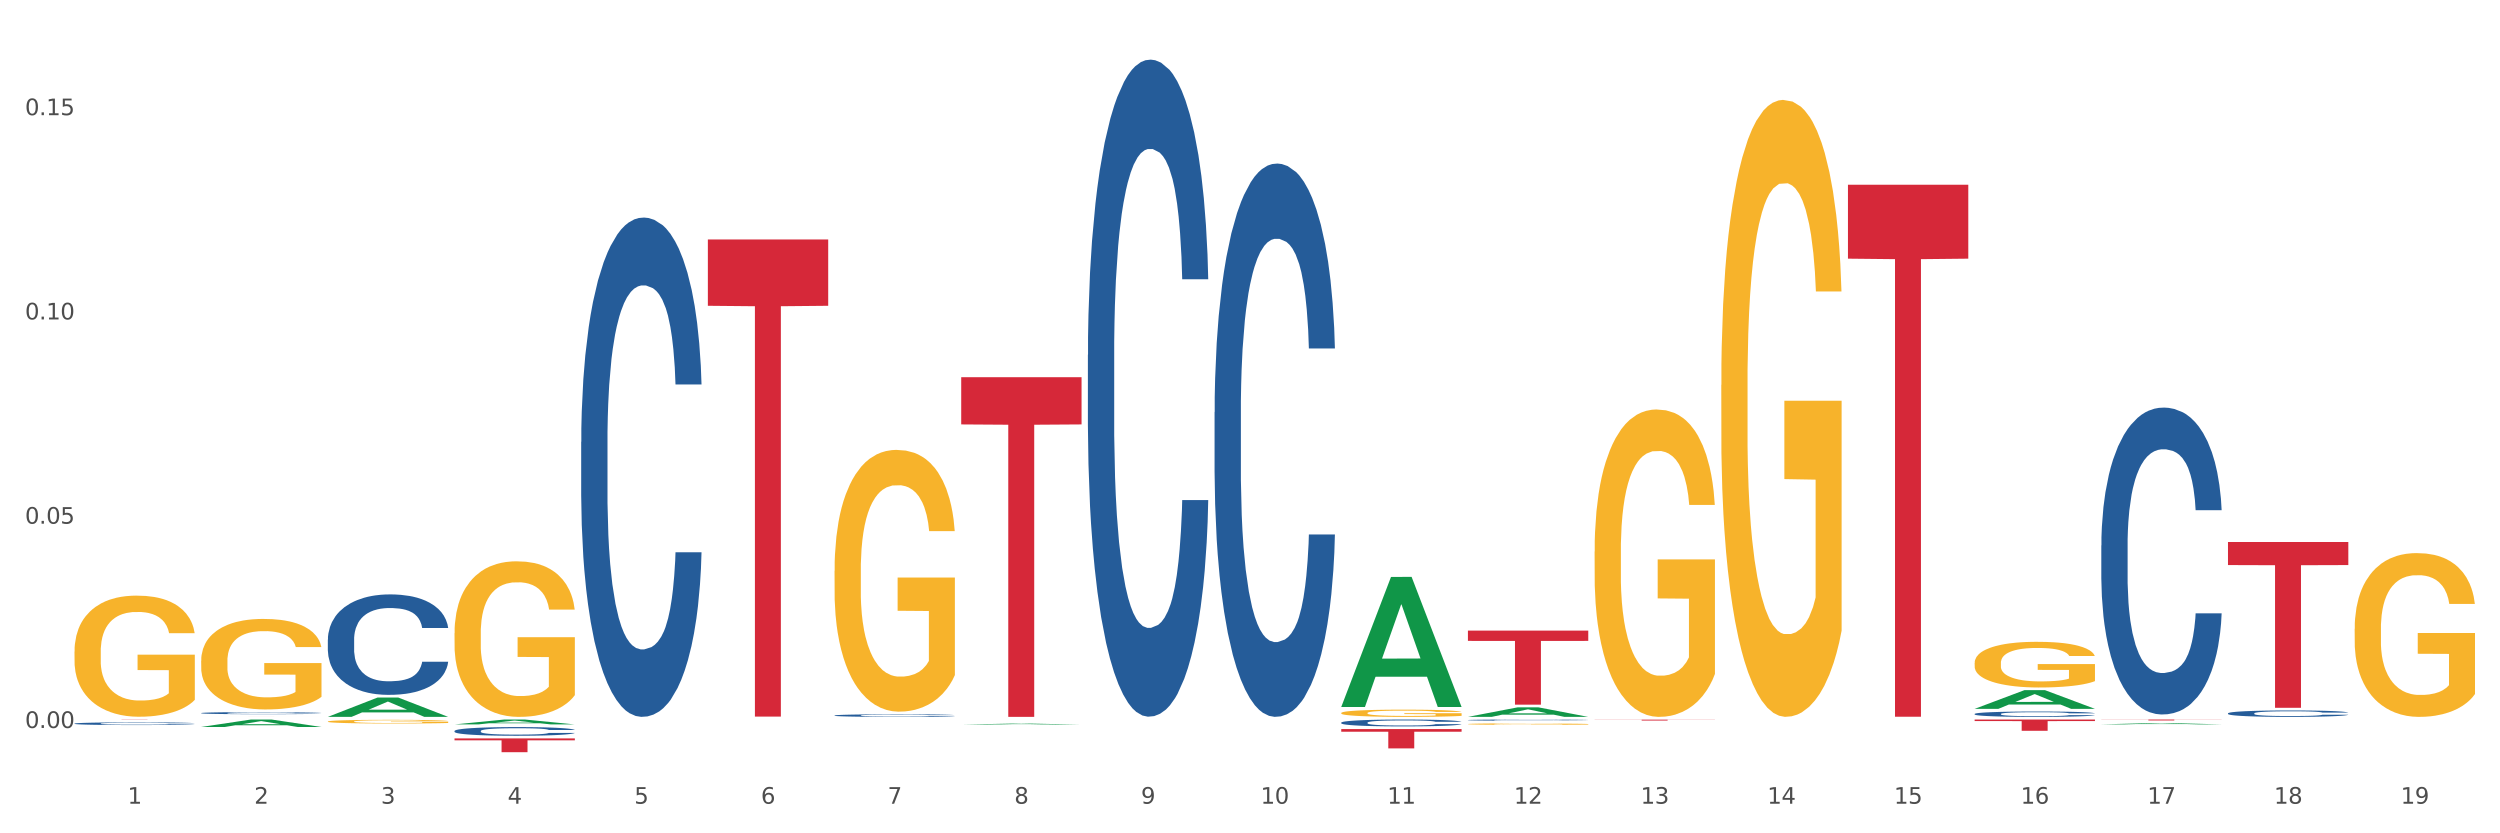 <?xml version="1.0" encoding="utf-8" standalone="no"?>
<!DOCTYPE svg PUBLIC "-//W3C//DTD SVG 1.1//EN"
  "http://www.w3.org/Graphics/SVG/1.1/DTD/svg11.dtd">
<svg xmlns:xlink="http://www.w3.org/1999/xlink" width="1080pt" height="360pt" viewBox="0 0 1080 360" xmlns="http://www.w3.org/2000/svg" version="1.1">
 <rect x="0" y="0" width="1080" height="360" fill="#333333" stroke="none"/>
 <defs>
  <style type="text/css">*{stroke-linejoin: round; stroke-linecap: butt}</style>
 </defs>
 <g id="figure_1">
  <g id="patch_1">
   <path d="M 0 360 
L 1080 360 
L 1080 0 
L 0 0 
z
" style="fill: #ffffff; stroke: #ffffff; stroke-linejoin: miter"/>
  </g>
  <g id="axes_1">
   <g id="matplotlib.axis_1">
    <g id="xtick_1">
     <g id="text_1">
      <!-- 1 -->
      <g style="fill: #4d4d4d" transform="translate(55.115 347.204) scale(0.096 -0.096)">
       <defs>
        <path id="DejaVuSans-31" d="M 794 531 
L 1825 531 
L 1825 4091 
L 703 3866 
L 703 4441 
L 1819 4666 
L 2450 4666 
L 2450 531 
L 3481 531 
L 3481 0 
L 794 0 
L 794 531 
z
" transform="scale(0.016)"/>
       </defs>
       <use xlink:href="#DejaVuSans-31"/>
      </g>
     </g>
    </g>
    <g id="xtick_2">
     <g id="text_2">
      <!-- 2 -->
      <g style="fill: #4d4d4d" transform="translate(109.839 347.204) scale(0.096 -0.096)">
       <defs>
        <path id="DejaVuSans-32" d="M 1228 531 
L 3431 531 
L 3431 0 
L 469 0 
L 469 531 
Q 828 903 1448 1529 
Q 2069 2156 2228 2338 
Q 2531 2678 2651 2914 
Q 2772 3150 2772 3378 
Q 2772 3750 2511 3984 
Q 2250 4219 1831 4219 
Q 1534 4219 1204 4116 
Q 875 4013 500 3803 
L 500 4441 
Q 881 4594 1212 4672 
Q 1544 4750 1819 4750 
Q 2544 4750 2975 4387 
Q 3406 4025 3406 3419 
Q 3406 3131 3298 2873 
Q 3191 2616 2906 2266 
Q 2828 2175 2409 1742 
Q 1991 1309 1228 531 
z
" transform="scale(0.016)"/>
       </defs>
       <use xlink:href="#DejaVuSans-32"/>
      </g>
     </g>
    </g>
    <g id="xtick_3">
     <g id="text_3">
      <!-- 3 -->
      <g style="fill: #4d4d4d" transform="translate(164.564 347.204) scale(0.096 -0.096)">
       <defs>
        <path id="DejaVuSans-33" d="M 2597 2516 
Q 3050 2419 3304 2112 
Q 3559 1806 3559 1356 
Q 3559 666 3084 287 
Q 2609 -91 1734 -91 
Q 1441 -91 1130 -33 
Q 819 25 488 141 
L 488 750 
Q 750 597 1062 519 
Q 1375 441 1716 441 
Q 2309 441 2620 675 
Q 2931 909 2931 1356 
Q 2931 1769 2642 2001 
Q 2353 2234 1838 2234 
L 1294 2234 
L 1294 2753 
L 1863 2753 
Q 2328 2753 2575 2939 
Q 2822 3125 2822 3475 
Q 2822 3834 2567 4026 
Q 2313 4219 1838 4219 
Q 1578 4219 1281 4162 
Q 984 4106 628 3988 
L 628 4550 
Q 988 4650 1302 4700 
Q 1616 4750 1894 4750 
Q 2613 4750 3031 4423 
Q 3450 4097 3450 3541 
Q 3450 3153 3228 2886 
Q 3006 2619 2597 2516 
z
" transform="scale(0.016)"/>
       </defs>
       <use xlink:href="#DejaVuSans-33"/>
      </g>
     </g>
    </g>
    <g id="xtick_4">
     <g id="text_4">
      <!-- 4 -->
      <g style="fill: #4d4d4d" transform="translate(219.288 347.204) scale(0.096 -0.096)">
       <defs>
        <path id="DejaVuSans-34" d="M 2419 4116 
L 825 1625 
L 2419 1625 
L 2419 4116 
z
M 2253 4666 
L 3047 4666 
L 3047 1625 
L 3713 1625 
L 3713 1100 
L 3047 1100 
L 3047 0 
L 2419 0 
L 2419 1100 
L 313 1100 
L 313 1709 
L 2253 4666 
z
" transform="scale(0.016)"/>
       </defs>
       <use xlink:href="#DejaVuSans-34"/>
      </g>
     </g>
    </g>
    <g id="xtick_5">
     <g id="text_5">
      <!-- 5 -->
      <g style="fill: #4d4d4d" transform="translate(274.012 347.204) scale(0.096 -0.096)">
       <defs>
        <path id="DejaVuSans-35" d="M 691 4666 
L 3169 4666 
L 3169 4134 
L 1269 4134 
L 1269 2991 
Q 1406 3038 1543 3061 
Q 1681 3084 1819 3084 
Q 2600 3084 3056 2656 
Q 3513 2228 3513 1497 
Q 3513 744 3044 326 
Q 2575 -91 1722 -91 
Q 1428 -91 1123 -41 
Q 819 9 494 109 
L 494 744 
Q 775 591 1075 516 
Q 1375 441 1709 441 
Q 2250 441 2565 725 
Q 2881 1009 2881 1497 
Q 2881 1984 2565 2268 
Q 2250 2553 1709 2553 
Q 1456 2553 1204 2497 
Q 953 2441 691 2322 
L 691 4666 
z
" transform="scale(0.016)"/>
       </defs>
       <use xlink:href="#DejaVuSans-35"/>
      </g>
     </g>
    </g>
    <g id="xtick_6">
     <g id="text_6">
      <!-- 6 -->
      <g style="fill: #4d4d4d" transform="translate(328.736 347.204) scale(0.096 -0.096)">
       <defs>
        <path id="DejaVuSans-36" d="M 2113 2584 
Q 1688 2584 1439 2293 
Q 1191 2003 1191 1497 
Q 1191 994 1439 701 
Q 1688 409 2113 409 
Q 2538 409 2786 701 
Q 3034 994 3034 1497 
Q 3034 2003 2786 2293 
Q 2538 2584 2113 2584 
z
M 3366 4563 
L 3366 3988 
Q 3128 4100 2886 4159 
Q 2644 4219 2406 4219 
Q 1781 4219 1451 3797 
Q 1122 3375 1075 2522 
Q 1259 2794 1537 2939 
Q 1816 3084 2150 3084 
Q 2853 3084 3261 2657 
Q 3669 2231 3669 1497 
Q 3669 778 3244 343 
Q 2819 -91 2113 -91 
Q 1303 -91 875 529 
Q 447 1150 447 2328 
Q 447 3434 972 4092 
Q 1497 4750 2381 4750 
Q 2619 4750 2861 4703 
Q 3103 4656 3366 4563 
z
" transform="scale(0.016)"/>
       </defs>
       <use xlink:href="#DejaVuSans-36"/>
      </g>
     </g>
    </g>
    <g id="xtick_7">
     <g id="text_7">
      <!-- 7 -->
      <g style="fill: #4d4d4d" transform="translate(383.461 347.204) scale(0.096 -0.096)">
       <defs>
        <path id="DejaVuSans-37" d="M 525 4666 
L 3525 4666 
L 3525 4397 
L 1831 0 
L 1172 0 
L 2766 4134 
L 525 4134 
L 525 4666 
z
" transform="scale(0.016)"/>
       </defs>
       <use xlink:href="#DejaVuSans-37"/>
      </g>
     </g>
    </g>
    <g id="xtick_8">
     <g id="text_8">
      <!-- 8 -->
      <g style="fill: #4d4d4d" transform="translate(438.185 347.204) scale(0.096 -0.096)">
       <defs>
        <path id="DejaVuSans-38" d="M 2034 2216 
Q 1584 2216 1326 1975 
Q 1069 1734 1069 1313 
Q 1069 891 1326 650 
Q 1584 409 2034 409 
Q 2484 409 2743 651 
Q 3003 894 3003 1313 
Q 3003 1734 2745 1975 
Q 2488 2216 2034 2216 
z
M 1403 2484 
Q 997 2584 770 2862 
Q 544 3141 544 3541 
Q 544 4100 942 4425 
Q 1341 4750 2034 4750 
Q 2731 4750 3128 4425 
Q 3525 4100 3525 3541 
Q 3525 3141 3298 2862 
Q 3072 2584 2669 2484 
Q 3125 2378 3379 2068 
Q 3634 1759 3634 1313 
Q 3634 634 3220 271 
Q 2806 -91 2034 -91 
Q 1263 -91 848 271 
Q 434 634 434 1313 
Q 434 1759 690 2068 
Q 947 2378 1403 2484 
z
M 1172 3481 
Q 1172 3119 1398 2916 
Q 1625 2713 2034 2713 
Q 2441 2713 2670 2916 
Q 2900 3119 2900 3481 
Q 2900 3844 2670 4047 
Q 2441 4250 2034 4250 
Q 1625 4250 1398 4047 
Q 1172 3844 1172 3481 
z
" transform="scale(0.016)"/>
       </defs>
       <use xlink:href="#DejaVuSans-38"/>
      </g>
     </g>
    </g>
    <g id="xtick_9">
     <g id="text_9">
      <!-- 9 -->
      <g style="fill: #4d4d4d" transform="translate(492.909 347.204) scale(0.096 -0.096)">
       <defs>
        <path id="DejaVuSans-39" d="M 703 97 
L 703 672 
Q 941 559 1184 500 
Q 1428 441 1663 441 
Q 2288 441 2617 861 
Q 2947 1281 2994 2138 
Q 2813 1869 2534 1725 
Q 2256 1581 1919 1581 
Q 1219 1581 811 2004 
Q 403 2428 403 3163 
Q 403 3881 828 4315 
Q 1253 4750 1959 4750 
Q 2769 4750 3195 4129 
Q 3622 3509 3622 2328 
Q 3622 1225 3098 567 
Q 2575 -91 1691 -91 
Q 1453 -91 1209 -44 
Q 966 3 703 97 
z
M 1959 2075 
Q 2384 2075 2632 2365 
Q 2881 2656 2881 3163 
Q 2881 3666 2632 3958 
Q 2384 4250 1959 4250 
Q 1534 4250 1286 3958 
Q 1038 3666 1038 3163 
Q 1038 2656 1286 2365 
Q 1534 2075 1959 2075 
z
" transform="scale(0.016)"/>
       </defs>
       <use xlink:href="#DejaVuSans-39"/>
      </g>
     </g>
    </g>
    <g id="xtick_10">
     <g id="text_10">
      <!-- 10 -->
      <g style="fill: #4d4d4d" transform="translate(544.58 347.204) scale(0.096 -0.096)">
       <defs>
        <path id="DejaVuSans-30" d="M 2034 4250 
Q 1547 4250 1301 3770 
Q 1056 3291 1056 2328 
Q 1056 1369 1301 889 
Q 1547 409 2034 409 
Q 2525 409 2770 889 
Q 3016 1369 3016 2328 
Q 3016 3291 2770 3770 
Q 2525 4250 2034 4250 
z
M 2034 4750 
Q 2819 4750 3233 4129 
Q 3647 3509 3647 2328 
Q 3647 1150 3233 529 
Q 2819 -91 2034 -91 
Q 1250 -91 836 529 
Q 422 1150 422 2328 
Q 422 3509 836 4129 
Q 1250 4750 2034 4750 
z
" transform="scale(0.016)"/>
       </defs>
       <use xlink:href="#DejaVuSans-31"/>
       <use xlink:href="#DejaVuSans-30" transform="translate(63.623 0)"/>
      </g>
     </g>
    </g>
    <g id="xtick_11">
     <g id="text_11">
      <!-- 11 -->
      <g style="fill: #4d4d4d" transform="translate(599.304 347.204) scale(0.096 -0.096)">
       <use xlink:href="#DejaVuSans-31"/>
       <use xlink:href="#DejaVuSans-31" transform="translate(63.623 0)"/>
      </g>
     </g>
    </g>
    <g id="xtick_12">
     <g id="text_12">
      <!-- 12 -->
      <g style="fill: #4d4d4d" transform="translate(654.028 347.204) scale(0.096 -0.096)">
       <use xlink:href="#DejaVuSans-31"/>
       <use xlink:href="#DejaVuSans-32" transform="translate(63.623 0)"/>
      </g>
     </g>
    </g>
    <g id="xtick_13">
     <g id="text_13">
      <!-- 13 -->
      <g style="fill: #4d4d4d" transform="translate(708.752 347.204) scale(0.096 -0.096)">
       <use xlink:href="#DejaVuSans-31"/>
       <use xlink:href="#DejaVuSans-33" transform="translate(63.623 0)"/>
      </g>
     </g>
    </g>
    <g id="xtick_14">
     <g id="text_14">
      <!-- 14 -->
      <g style="fill: #4d4d4d" transform="translate(763.477 347.204) scale(0.096 -0.096)">
       <use xlink:href="#DejaVuSans-31"/>
       <use xlink:href="#DejaVuSans-34" transform="translate(63.623 0)"/>
      </g>
     </g>
    </g>
    <g id="xtick_15">
     <g id="text_15">
      <!-- 15 -->
      <g style="fill: #4d4d4d" transform="translate(818.201 347.204) scale(0.096 -0.096)">
       <use xlink:href="#DejaVuSans-31"/>
       <use xlink:href="#DejaVuSans-35" transform="translate(63.623 0)"/>
      </g>
     </g>
    </g>
    <g id="xtick_16">
     <g id="text_16">
      <!-- 16 -->
      <g style="fill: #4d4d4d" transform="translate(872.925 347.204) scale(0.096 -0.096)">
       <use xlink:href="#DejaVuSans-31"/>
       <use xlink:href="#DejaVuSans-36" transform="translate(63.623 0)"/>
      </g>
     </g>
    </g>
    <g id="xtick_17">
     <g id="text_17">
      <!-- 17 -->
      <g style="fill: #4d4d4d" transform="translate(927.649 347.204) scale(0.096 -0.096)">
       <use xlink:href="#DejaVuSans-31"/>
       <use xlink:href="#DejaVuSans-37" transform="translate(63.623 0)"/>
      </g>
     </g>
    </g>
    <g id="xtick_18">
     <g id="text_18">
      <!-- 18 -->
      <g style="fill: #4d4d4d" transform="translate(982.374 347.204) scale(0.096 -0.096)">
       <use xlink:href="#DejaVuSans-31"/>
       <use xlink:href="#DejaVuSans-38" transform="translate(63.623 0)"/>
      </g>
     </g>
    </g>
    <g id="xtick_19">
     <g id="text_19">
      <!-- 19 -->
      <g style="fill: #4d4d4d" transform="translate(1037.098 347.204) scale(0.096 -0.096)">
       <use xlink:href="#DejaVuSans-31"/>
       <use xlink:href="#DejaVuSans-39" transform="translate(63.623 0)"/>
      </g>
     </g>
    </g>
    <g id="xtick_20"/>
    <g id="xtick_21"/>
    <g id="xtick_22"/>
    <g id="xtick_23"/>
    <g id="xtick_24"/>
    <g id="xtick_25"/>
    <g id="xtick_26"/>
    <g id="xtick_27"/>
    <g id="xtick_28"/>
    <g id="xtick_29"/>
    <g id="xtick_30"/>
    <g id="xtick_31"/>
    <g id="xtick_32"/>
    <g id="xtick_33"/>
    <g id="xtick_34"/>
    <g id="xtick_35"/>
    <g id="xtick_36"/>
    <g id="xtick_37"/>
   </g>
   <g id="matplotlib.axis_2">
    <g id="ytick_1">
     <g id="text_20">
      <!-- 0.00 -->
      <g style="fill: #4d4d4d" transform="translate(10.8 314.482) scale(0.096 -0.096)">
       <defs>
        <path id="DejaVuSans-2e" d="M 684 794 
L 1344 794 
L 1344 0 
L 684 0 
L 684 794 
z
" transform="scale(0.016)"/>
       </defs>
       <use xlink:href="#DejaVuSans-30"/>
       <use xlink:href="#DejaVuSans-2e" transform="translate(63.623 0)"/>
       <use xlink:href="#DejaVuSans-30" transform="translate(95.41 0)"/>
       <use xlink:href="#DejaVuSans-30" transform="translate(159.033 0)"/>
      </g>
     </g>
    </g>
    <g id="ytick_2">
     <g id="text_21">
      <!-- 0.05 -->
      <g style="fill: #4d4d4d" transform="translate(10.8 226.24) scale(0.096 -0.096)">
       <use xlink:href="#DejaVuSans-30"/>
       <use xlink:href="#DejaVuSans-2e" transform="translate(63.623 0)"/>
       <use xlink:href="#DejaVuSans-30" transform="translate(95.41 0)"/>
       <use xlink:href="#DejaVuSans-35" transform="translate(159.033 0)"/>
      </g>
     </g>
    </g>
    <g id="ytick_3">
     <g id="text_22">
      <!-- 0.10 -->
      <g style="fill: #4d4d4d" transform="translate(10.8 137.998) scale(0.096 -0.096)">
       <use xlink:href="#DejaVuSans-30"/>
       <use xlink:href="#DejaVuSans-2e" transform="translate(63.623 0)"/>
       <use xlink:href="#DejaVuSans-31" transform="translate(95.41 0)"/>
       <use xlink:href="#DejaVuSans-30" transform="translate(159.033 0)"/>
      </g>
     </g>
    </g>
    <g id="ytick_4">
     <g id="text_23">
      <!-- 0.15 -->
      <g style="fill: #4d4d4d" transform="translate(10.8 49.756) scale(0.096 -0.096)">
       <use xlink:href="#DejaVuSans-30"/>
       <use xlink:href="#DejaVuSans-2e" transform="translate(63.623 0)"/>
       <use xlink:href="#DejaVuSans-31" transform="translate(95.41 0)"/>
       <use xlink:href="#DejaVuSans-35" transform="translate(159.033 0)"/>
      </g>
     </g>
    </g>
    <g id="ytick_5"/>
    <g id="ytick_6"/>
    <g id="ytick_7"/>
   </g>
   <g id="PolyCollection_1">
    <path d="M 86.899 314.05 
L 86.953 314.047 
L 108.391 310.838 
L 117.288 310.835 
L 138.887 314.056 
L 128.597 314.056 
L 123.934 313.306 
L 101.799 313.306 
L 101.638 313.318 
L 97.136 314.056 
L 86.899 314.056 
L 86.899 314.05 
L 104.586 312.858 
L 121.147 312.855 
L 112.947 311.521 
L 112.84 311.515 
L 112.733 311.524 
L 104.532 312.855 
L 104.586 312.858 
L 86.899 314.05 
z
" clip-path="url(#p47b0cc1bd1)" style="fill: #109648"/>
    <path d="M 853.039 286.384 
L 853.1 286.366 
L 853.1 285.717 
L 853.223 285.158 
L 853.837 283.806 
L 854.758 282.689 
L 855.433 282.094 
L 856.108 281.607 
L 856.906 281.12 
L 857.888 280.616 
L 859.668 279.877 
L 860.773 279.498 
L 862.123 279.101 
L 864.578 278.525 
L 866.358 278.2 
L 868.2 277.93 
L 871.207 277.605 
L 873.171 277.461 
L 875.258 277.353 
L 877.775 277.281 
L 879.678 277.263 
L 883.851 277.317 
L 887.411 277.479 
L 889.13 277.605 
L 891.34 277.822 
L 892.506 277.966 
L 894.409 278.254 
L 896.373 278.633 
L 897.723 278.957 
L 899.749 279.57 
L 901.283 280.183 
L 902.695 280.94 
L 903.431 281.463 
L 903.984 281.95 
L 904.475 282.508 
L 904.966 283.392 
L 893.918 283.392 
L 893.488 282.761 
L 892.813 282.166 
L 891.831 281.589 
L 890.971 281.229 
L 889.498 280.778 
L 888.148 280.489 
L 886.736 280.273 
L 885.018 280.093 
L 883.667 280.003 
L 881.765 279.931 
L 878.02 279.949 
L 875.504 280.093 
L 873.785 280.273 
L 872.68 280.435 
L 871.698 280.616 
L 870.594 280.868 
L 869.305 281.247 
L 868.384 281.589 
L 867.463 282.022 
L 866.727 282.454 
L 866.051 282.959 
L 865.499 283.5 
L 865.069 284.059 
L 864.701 284.744 
L 864.394 285.879 
L 864.394 288.349 
L 864.517 288.908 
L 864.824 289.647 
L 865.192 290.206 
L 865.806 290.873 
L 866.358 291.323 
L 867.402 291.972 
L 868.568 292.513 
L 869.489 292.855 
L 870.409 293.144 
L 872.005 293.54 
L 873.785 293.865 
L 875.32 294.063 
L 877.407 294.243 
L 878.818 294.316 
L 880.046 294.352 
L 883.053 294.352 
L 885.202 294.298 
L 887.596 294.171 
L 889.437 294.009 
L 890.971 293.811 
L 892.69 293.486 
L 893.795 293.18 
L 893.795 289.412 
L 880.291 289.394 
L 880.291 286.889 
L 905.027 286.889 
L 905.027 294.243 
L 903.984 294.622 
L 902.818 294.965 
L 901.59 295.271 
L 899.749 295.65 
L 897.539 296.01 
L 895.575 296.262 
L 893.488 296.479 
L 891.033 296.677 
L 887.841 296.857 
L 885.877 296.929 
L 883.422 296.983 
L 880.537 297.002 
L 878.02 296.965 
L 875.565 296.875 
L 872.987 296.713 
L 870.471 296.479 
L 868.568 296.244 
L 866.665 295.956 
L 864.64 295.577 
L 863.044 295.217 
L 861.816 294.892 
L 860.466 294.478 
L 858.993 293.937 
L 857.888 293.45 
L 856.906 292.946 
L 855.863 292.297 
L 855.126 291.738 
L 854.389 291.035 
L 853.96 290.512 
L 853.469 289.701 
L 853.1 288.565 
L 853.039 286.384 
z
" clip-path="url(#p47b0cc1bd1)" style="fill: #f7b32b"/>
    <path d="M 1017.212 271.633 
L 1017.273 271.569 
L 1017.273 269.242 
L 1017.396 267.239 
L 1018.01 262.393 
L 1018.931 258.386 
L 1019.606 256.254 
L 1020.281 254.509 
L 1021.079 252.764 
L 1022.061 250.955 
L 1023.841 248.306 
L 1024.946 246.949 
L 1026.296 245.527 
L 1028.751 243.459 
L 1030.531 242.296 
L 1032.373 241.327 
L 1035.38 240.163 
L 1037.344 239.646 
L 1039.431 239.259 
L 1041.948 239 
L 1043.85 238.936 
L 1048.024 239.129 
L 1051.584 239.711 
L 1053.303 240.163 
L 1055.512 240.939 
L 1056.679 241.456 
L 1058.581 242.49 
L 1060.546 243.847 
L 1061.896 245.01 
L 1063.921 247.207 
L 1065.456 249.404 
L 1066.868 252.118 
L 1067.604 253.992 
L 1068.157 255.737 
L 1068.648 257.74 
L 1069.139 260.906 
L 1058.09 260.906 
L 1057.661 258.645 
L 1056.986 256.512 
L 1056.004 254.444 
L 1055.144 253.152 
L 1053.671 251.537 
L 1052.321 250.503 
L 1050.909 249.727 
L 1049.19 249.081 
L 1047.84 248.758 
L 1045.937 248.499 
L 1042.193 248.564 
L 1039.677 249.081 
L 1037.958 249.727 
L 1036.853 250.309 
L 1035.871 250.955 
L 1034.766 251.86 
L 1033.477 253.217 
L 1032.557 254.444 
L 1031.636 255.995 
L 1030.899 257.546 
L 1030.224 259.356 
L 1029.672 261.294 
L 1029.242 263.297 
L 1028.874 265.753 
L 1028.567 269.824 
L 1028.567 278.677 
L 1028.69 280.68 
L 1028.997 283.33 
L 1029.365 285.333 
L 1029.979 287.724 
L 1030.531 289.339 
L 1031.575 291.666 
L 1032.741 293.604 
L 1033.662 294.832 
L 1034.582 295.866 
L 1036.178 297.288 
L 1037.958 298.451 
L 1039.493 299.162 
L 1041.579 299.808 
L 1042.991 300.066 
L 1044.219 300.196 
L 1047.226 300.196 
L 1049.375 300.002 
L 1051.768 299.549 
L 1053.61 298.968 
L 1055.144 298.257 
L 1056.863 297.094 
L 1057.968 295.995 
L 1057.968 282.49 
L 1044.464 282.425 
L 1044.464 273.443 
L 1069.2 273.443 
L 1069.2 299.808 
L 1068.157 301.165 
L 1066.99 302.393 
L 1065.763 303.491 
L 1063.921 304.848 
L 1061.712 306.141 
L 1059.748 307.045 
L 1057.661 307.821 
L 1055.206 308.532 
L 1052.014 309.178 
L 1050.05 309.436 
L 1047.595 309.63 
L 1044.71 309.695 
L 1042.193 309.565 
L 1039.738 309.242 
L 1037.16 308.661 
L 1034.644 307.821 
L 1032.741 306.981 
L 1030.838 305.947 
L 1028.813 304.59 
L 1027.217 303.297 
L 1025.989 302.134 
L 1024.639 300.648 
L 1023.166 298.709 
L 1022.061 296.965 
L 1021.079 295.155 
L 1020.035 292.829 
L 1019.299 290.826 
L 1018.562 288.305 
L 1018.133 286.431 
L 1017.642 283.524 
L 1017.273 279.452 
L 1017.212 271.633 
z
" clip-path="url(#p47b0cc1bd1)" style="fill: #f7b32b"/>
    <path d="M 32.175 310.835 
L 84.163 310.835 
L 84.163 310.847 
L 63.713 310.847 
L 63.713 310.919 
L 52.502 310.919 
L 52.502 310.847 
L 32.175 310.847 
L 32.175 310.835 
L 32.175 310.835 
z
" clip-path="url(#p47b0cc1bd1)" style="fill: #d62839"/>
    <path d="M 86.899 309.682 
L 138.887 309.682 
L 138.887 309.684 
L 118.437 309.684 
L 118.437 309.695 
L 107.226 309.695 
L 107.226 309.684 
L 86.899 309.684 
L 86.899 309.682 
L 86.899 309.682 
z
" clip-path="url(#p47b0cc1bd1)" style="fill: #d62839"/>
    <path d="M 196.348 318.993 
L 248.336 318.993 
L 248.336 319.821 
L 227.886 319.827 
L 227.886 324.95 
L 216.675 324.95 
L 216.675 319.827 
L 196.348 319.821 
L 196.348 318.999 
L 196.348 318.993 
z
" clip-path="url(#p47b0cc1bd1)" style="fill: #d62839"/>
    <path d="M 305.796 103.455 
L 357.784 103.455 
L 357.784 132.1 
L 337.334 132.294 
L 337.334 309.586 
L 326.123 309.586 
L 326.123 132.294 
L 305.796 132.1 
L 305.796 103.649 
L 305.796 103.455 
z
" clip-path="url(#p47b0cc1bd1)" style="fill: #d62839"/>
    <path d="M 415.245 162.958 
L 467.233 162.958 
L 467.233 183.349 
L 446.783 183.487 
L 446.783 309.695 
L 435.572 309.695 
L 435.572 183.487 
L 415.245 183.349 
L 415.245 163.095 
L 415.245 162.958 
z
" clip-path="url(#p47b0cc1bd1)" style="fill: #d62839"/>
    <path d="M 579.418 314.95 
L 631.406 314.95 
L 631.406 316.113 
L 610.956 316.121 
L 610.956 323.316 
L 599.745 323.316 
L 599.745 316.121 
L 579.418 316.113 
L 579.418 314.958 
L 579.418 314.95 
z
" clip-path="url(#p47b0cc1bd1)" style="fill: #d62839"/>
    <path d="M 634.142 272.419 
L 686.13 272.419 
L 686.13 276.867 
L 665.68 276.897 
L 665.68 304.423 
L 654.469 304.423 
L 654.469 276.897 
L 634.142 276.867 
L 634.142 272.449 
L 634.142 272.419 
z
" clip-path="url(#p47b0cc1bd1)" style="fill: #d62839"/>
    <path d="M 688.866 310.883 
L 740.854 310.883 
L 740.854 310.939 
L 720.404 310.939 
L 720.404 311.28 
L 709.193 311.28 
L 709.193 310.939 
L 688.866 310.939 
L 688.866 310.884 
L 688.866 310.883 
z
" clip-path="url(#p47b0cc1bd1)" style="fill: #d62839"/>
    <path d="M 798.315 79.806 
L 850.303 79.806 
L 850.303 111.742 
L 829.853 111.957 
L 829.853 309.615 
L 818.642 309.615 
L 818.642 111.957 
L 798.315 111.742 
L 798.315 80.021 
L 798.315 79.806 
z
" clip-path="url(#p47b0cc1bd1)" style="fill: #d62839"/>
    <path d="M 853.039 310.835 
L 905.027 310.835 
L 905.027 311.512 
L 884.577 311.516 
L 884.577 315.705 
L 873.366 315.705 
L 873.366 311.516 
L 853.039 311.512 
L 853.039 310.84 
L 853.039 310.835 
z
" clip-path="url(#p47b0cc1bd1)" style="fill: #d62839"/>
    <path d="M 962.488 234.158 
L 1014.476 234.158 
L 1014.476 244.109 
L 994.025 244.176 
L 994.025 305.768 
L 982.815 305.768 
L 982.815 244.176 
L 962.488 244.109 
L 962.488 234.225 
L 962.488 234.158 
z
" clip-path="url(#p47b0cc1bd1)" style="fill: #d62839"/>
    <path d="M 32.175 281.487 
L 32.236 281.439 
L 32.236 279.719 
L 32.359 278.238 
L 32.973 274.654 
L 33.894 271.691 
L 34.569 270.114 
L 35.244 268.824 
L 36.042 267.534 
L 37.024 266.196 
L 38.804 264.236 
L 39.909 263.233 
L 41.259 262.182 
L 43.714 260.652 
L 45.494 259.792 
L 47.336 259.075 
L 50.343 258.215 
L 52.307 257.833 
L 54.394 257.546 
L 56.911 257.355 
L 58.814 257.307 
L 62.987 257.451 
L 66.547 257.881 
L 68.266 258.215 
L 70.476 258.789 
L 71.642 259.171 
L 73.544 259.936 
L 75.509 260.939 
L 76.859 261.799 
L 78.884 263.424 
L 80.419 265.049 
L 81.831 267.056 
L 82.567 268.441 
L 83.12 269.732 
L 83.611 271.213 
L 84.102 273.555 
L 73.053 273.555 
L 72.624 271.882 
L 71.949 270.305 
L 70.967 268.776 
L 70.107 267.82 
L 68.634 266.626 
L 67.284 265.861 
L 65.872 265.288 
L 64.153 264.81 
L 62.803 264.571 
L 60.9 264.38 
L 57.156 264.427 
L 54.64 264.81 
L 52.921 265.288 
L 51.816 265.718 
L 50.834 266.196 
L 49.729 266.865 
L 48.44 267.868 
L 47.52 268.776 
L 46.599 269.923 
L 45.863 271.07 
L 45.187 272.408 
L 44.635 273.841 
L 44.205 275.323 
L 43.837 277.139 
L 43.53 280.149 
L 43.53 286.696 
L 43.653 288.177 
L 43.96 290.136 
L 44.328 291.618 
L 44.942 293.386 
L 45.494 294.58 
L 46.538 296.301 
L 47.704 297.734 
L 48.625 298.642 
L 49.545 299.407 
L 51.141 300.458 
L 52.921 301.318 
L 54.456 301.844 
L 56.542 302.322 
L 57.954 302.513 
L 59.182 302.608 
L 62.189 302.608 
L 64.338 302.465 
L 66.731 302.131 
L 68.573 301.7 
L 70.107 301.175 
L 71.826 300.315 
L 72.931 299.502 
L 72.931 289.515 
L 59.427 289.467 
L 59.427 282.825 
L 84.163 282.825 
L 84.163 302.322 
L 83.12 303.325 
L 81.953 304.233 
L 80.726 305.045 
L 78.884 306.049 
L 76.675 307.005 
L 74.711 307.674 
L 72.624 308.247 
L 70.169 308.773 
L 66.977 309.251 
L 65.013 309.442 
L 62.558 309.585 
L 59.673 309.633 
L 57.156 309.537 
L 54.701 309.298 
L 52.123 308.868 
L 49.607 308.247 
L 47.704 307.626 
L 45.801 306.861 
L 43.776 305.858 
L 42.18 304.902 
L 40.952 304.042 
L 39.602 302.943 
L 38.129 301.509 
L 37.024 300.219 
L 36.042 298.881 
L 34.998 297.161 
L 34.262 295.679 
L 33.525 293.816 
L 33.096 292.43 
L 32.605 290.28 
L 32.236 287.269 
L 32.175 281.487 
z
" clip-path="url(#p47b0cc1bd1)" style="fill: #f7b32b"/>
    <path d="M 962.488 308.16 
L 962.549 308.158 
L 962.549 308.086 
L 962.733 307.99 
L 963.409 307.812 
L 964.27 307.677 
L 965.745 307.519 
L 966.543 307.453 
L 967.588 307.379 
L 969.739 307.259 
L 972.197 307.158 
L 973.918 307.102 
L 975.208 307.066 
L 978.096 307.002 
L 979.756 306.974 
L 981.476 306.951 
L 982.951 306.936 
L 985.409 306.918 
L 987.376 306.911 
L 989.649 306.908 
L 991.554 306.911 
L 994.074 306.921 
L 997.761 306.951 
L 999.174 306.969 
L 1001.079 307 
L 1003.046 307.041 
L 1004.643 307.081 
L 1006.487 307.14 
L 1008.392 307.216 
L 1010.236 307.313 
L 1011.526 307.402 
L 1012.571 307.496 
L 1013.492 307.611 
L 1014.168 307.735 
L 1014.476 307.84 
L 1003.23 307.84 
L 1002.923 307.745 
L 1002.308 307.644 
L 1001.694 307.575 
L 1001.018 307.519 
L 999.973 307.455 
L 999.051 307.415 
L 997.515 307.366 
L 996.102 307.336 
L 994.934 307.318 
L 993.521 307.303 
L 990.51 307.287 
L 988.359 307.287 
L 987.007 307.292 
L 985.348 307.305 
L 983.934 307.323 
L 982.275 307.354 
L 980.985 307.387 
L 979.694 307.43 
L 978.957 307.46 
L 977.851 307.516 
L 977.113 307.562 
L 976.13 307.641 
L 975.577 307.697 
L 974.594 307.842 
L 974.163 307.949 
L 973.979 308.023 
L 973.856 308.104 
L 973.856 308.501 
L 974.225 308.679 
L 974.532 308.756 
L 975.024 308.842 
L 975.946 308.954 
L 977.298 309.064 
L 978.711 309.142 
L 979.878 309.191 
L 980.985 309.226 
L 982.091 309.254 
L 983.443 309.28 
L 984.549 309.295 
L 986.208 309.31 
L 988.174 309.318 
L 989.711 309.318 
L 992.845 309.305 
L 994.258 309.293 
L 995.61 309.275 
L 997.085 309.247 
L 998.253 309.216 
L 998.928 309.193 
L 1000.035 309.145 
L 1000.895 309.094 
L 1001.632 309.036 
L 1002.124 308.985 
L 1002.677 308.908 
L 1003.107 308.822 
L 1003.23 308.776 
L 1014.476 308.776 
L 1014.23 308.868 
L 1013.8 308.957 
L 1012.939 309.076 
L 1012.263 309.145 
L 1011.219 309.229 
L 1010.113 309.3 
L 1008.576 309.379 
L 1007.163 309.438 
L 1005.688 309.489 
L 1004.09 309.534 
L 1001.202 309.598 
L 1000.158 309.616 
L 997.945 309.646 
L 996.225 309.664 
L 993.705 309.682 
L 991.124 309.692 
L 988.42 309.695 
L 986.024 309.69 
L 983.381 309.674 
L 981.722 309.659 
L 979.878 309.636 
L 977.728 309.601 
L 975.7 309.557 
L 973.795 309.506 
L 972.013 309.448 
L 970.353 309.382 
L 968.203 309.272 
L 966.605 309.165 
L 965.437 309.066 
L 964.638 308.982 
L 963.84 308.875 
L 963.409 308.801 
L 962.733 308.623 
L 962.488 308.458 
L 962.488 308.16 
z
" clip-path="url(#p47b0cc1bd1)" style="fill: #255c99"/>
    <path d="M 907.763 235.65 
L 907.825 235.529 
L 907.825 232.138 
L 908.009 227.537 
L 908.685 219.062 
L 909.545 212.644 
L 911.02 205.138 
L 911.819 201.989 
L 912.864 198.478 
L 915.015 192.787 
L 917.473 187.944 
L 919.193 185.28 
L 920.484 183.585 
L 923.372 180.558 
L 925.031 179.226 
L 926.752 178.137 
L 928.227 177.41 
L 930.685 176.563 
L 932.651 176.199 
L 934.925 176.078 
L 936.83 176.199 
L 939.35 176.684 
L 943.037 178.137 
L 944.45 178.984 
L 946.355 180.437 
L 948.321 182.375 
L 949.919 184.312 
L 951.763 187.097 
L 953.668 190.729 
L 955.511 195.33 
L 956.802 199.568 
L 957.846 204.048 
L 958.768 209.496 
L 959.444 215.429 
L 959.751 220.394 
L 948.506 220.394 
L 948.199 215.914 
L 947.584 211.07 
L 946.97 207.801 
L 946.294 205.138 
L 945.249 202.111 
L 944.327 200.173 
L 942.791 197.873 
L 941.377 196.42 
L 940.21 195.572 
L 938.796 194.846 
L 935.785 194.119 
L 933.635 194.119 
L 932.283 194.361 
L 930.623 194.967 
L 929.21 195.814 
L 927.551 197.267 
L 926.26 198.841 
L 924.97 200.9 
L 924.232 202.353 
L 923.126 205.016 
L 922.389 207.196 
L 921.406 210.949 
L 920.853 213.613 
L 919.869 220.515 
L 919.439 225.6 
L 919.255 229.111 
L 919.132 232.986 
L 919.132 251.874 
L 919.501 260.35 
L 919.808 263.982 
L 920.3 268.099 
L 921.221 273.426 
L 922.573 278.633 
L 923.987 282.386 
L 925.154 284.687 
L 926.26 286.382 
L 927.366 287.714 
L 928.718 288.925 
L 929.825 289.651 
L 931.484 290.378 
L 933.45 290.741 
L 934.986 290.741 
L 938.12 290.135 
L 939.534 289.53 
L 940.886 288.683 
L 942.361 287.351 
L 943.528 285.898 
L 944.204 284.808 
L 945.31 282.507 
L 946.171 280.086 
L 946.908 277.301 
L 947.4 274.879 
L 947.953 271.247 
L 948.383 267.13 
L 948.506 264.951 
L 959.751 264.951 
L 959.506 269.31 
L 959.075 273.548 
L 958.215 279.238 
L 957.539 282.507 
L 956.495 286.503 
L 955.388 289.893 
L 953.852 293.647 
L 952.439 296.432 
L 950.964 298.853 
L 949.366 301.033 
L 946.478 304.06 
L 945.433 304.907 
L 943.221 306.36 
L 941.5 307.208 
L 938.981 308.055 
L 936.4 308.54 
L 933.696 308.661 
L 931.299 308.419 
L 928.657 307.692 
L 926.998 306.966 
L 925.154 305.876 
L 923.003 304.181 
L 920.975 302.122 
L 919.07 299.701 
L 917.288 296.916 
L 915.629 293.768 
L 913.478 288.561 
L 911.881 283.476 
L 910.713 278.754 
L 909.914 274.758 
L 909.115 269.673 
L 908.685 266.162 
L 908.009 257.686 
L 907.763 249.816 
L 907.763 235.65 
z
" clip-path="url(#p47b0cc1bd1)" style="fill: #255c99"/>
    <path d="M 853.039 308.415 
L 853.101 308.413 
L 853.101 308.354 
L 853.285 308.273 
L 853.961 308.125 
L 854.821 308.012 
L 856.296 307.881 
L 857.095 307.826 
L 858.14 307.764 
L 860.29 307.664 
L 862.748 307.58 
L 864.469 307.533 
L 865.76 307.503 
L 868.648 307.45 
L 870.307 307.427 
L 872.028 307.408 
L 873.503 307.395 
L 875.961 307.38 
L 877.927 307.374 
L 880.201 307.372 
L 882.106 307.374 
L 884.625 307.382 
L 888.312 307.408 
L 889.726 307.423 
L 891.631 307.448 
L 893.597 307.482 
L 895.195 307.516 
L 897.038 307.565 
L 898.943 307.628 
L 900.787 307.709 
L 902.077 307.783 
L 903.122 307.862 
L 904.044 307.957 
L 904.72 308.061 
L 905.027 308.148 
L 893.782 308.148 
L 893.474 308.07 
L 892.86 307.985 
L 892.245 307.928 
L 891.569 307.881 
L 890.525 307.828 
L 889.603 307.794 
L 888.067 307.754 
L 886.653 307.728 
L 885.486 307.713 
L 884.072 307.701 
L 881.061 307.688 
L 878.91 307.688 
L 877.558 307.692 
L 875.899 307.703 
L 874.486 307.718 
L 872.827 307.743 
L 871.536 307.771 
L 870.246 307.807 
L 869.508 307.832 
L 868.402 307.879 
L 867.665 307.917 
L 866.681 307.983 
L 866.128 308.029 
L 865.145 308.15 
L 864.715 308.239 
L 864.531 308.301 
L 864.408 308.369 
L 864.408 308.7 
L 864.776 308.848 
L 865.084 308.912 
L 865.575 308.984 
L 866.497 309.077 
L 867.849 309.169 
L 869.262 309.234 
L 870.43 309.275 
L 871.536 309.304 
L 872.642 309.328 
L 873.994 309.349 
L 875.1 309.362 
L 876.759 309.374 
L 878.726 309.381 
L 880.262 309.381 
L 883.396 309.37 
L 884.81 309.359 
L 886.162 309.345 
L 887.636 309.321 
L 888.804 309.296 
L 889.48 309.277 
L 890.586 309.236 
L 891.446 309.194 
L 892.184 309.145 
L 892.675 309.103 
L 893.228 309.039 
L 893.659 308.967 
L 893.782 308.929 
L 905.027 308.929 
L 904.781 309.005 
L 904.351 309.079 
L 903.491 309.179 
L 902.815 309.236 
L 901.77 309.306 
L 900.664 309.366 
L 899.128 309.432 
L 897.714 309.48 
L 896.24 309.523 
L 894.642 309.561 
L 891.754 309.614 
L 890.709 309.629 
L 888.497 309.654 
L 886.776 309.669 
L 884.257 309.684 
L 881.676 309.693 
L 878.972 309.695 
L 876.575 309.69 
L 873.933 309.678 
L 872.273 309.665 
L 870.43 309.646 
L 868.279 309.616 
L 866.251 309.58 
L 864.346 309.538 
L 862.564 309.489 
L 860.905 309.434 
L 858.754 309.343 
L 857.156 309.253 
L 855.989 309.171 
L 855.19 309.101 
L 854.391 309.012 
L 853.961 308.95 
L 853.285 308.802 
L 853.039 308.664 
L 853.039 308.415 
z
" clip-path="url(#p47b0cc1bd1)" style="fill: #255c99"/>
    <path d="M 634.142 311.069 
L 634.203 311.068 
L 634.203 311.055 
L 634.388 311.037 
L 635.064 311.004 
L 635.924 310.978 
L 637.399 310.949 
L 638.198 310.937 
L 639.243 310.923 
L 641.393 310.901 
L 643.851 310.882 
L 645.572 310.871 
L 646.863 310.864 
L 649.751 310.853 
L 651.41 310.847 
L 653.131 310.843 
L 654.605 310.84 
L 657.063 310.837 
L 659.03 310.835 
L 661.304 310.835 
L 663.209 310.835 
L 665.728 310.837 
L 669.415 310.843 
L 670.829 310.846 
L 672.734 310.852 
L 674.7 310.86 
L 676.298 310.867 
L 678.141 310.878 
L 680.046 310.892 
L 681.89 310.911 
L 683.18 310.927 
L 684.225 310.945 
L 685.147 310.966 
L 685.823 310.989 
L 686.13 311.009 
L 674.884 311.009 
L 674.577 310.991 
L 673.963 310.972 
L 673.348 310.959 
L 672.672 310.949 
L 671.628 310.937 
L 670.706 310.93 
L 669.169 310.92 
L 667.756 310.915 
L 666.588 310.911 
L 665.175 310.909 
L 662.164 310.906 
L 660.013 310.906 
L 658.661 310.907 
L 657.002 310.909 
L 655.589 310.912 
L 653.929 310.918 
L 652.639 310.924 
L 651.348 310.932 
L 650.611 310.938 
L 649.505 310.949 
L 648.768 310.957 
L 647.784 310.972 
L 647.231 310.982 
L 646.248 311.009 
L 645.818 311.029 
L 645.633 311.043 
L 645.511 311.058 
L 645.511 311.132 
L 645.879 311.166 
L 646.187 311.18 
L 646.678 311.196 
L 647.6 311.217 
L 648.952 311.237 
L 650.365 311.252 
L 651.533 311.261 
L 652.639 311.268 
L 653.745 311.273 
L 655.097 311.278 
L 656.203 311.281 
L 657.862 311.283 
L 659.829 311.285 
L 661.365 311.285 
L 664.499 311.283 
L 665.913 311.28 
L 667.264 311.277 
L 668.739 311.272 
L 669.907 311.266 
L 670.583 311.262 
L 671.689 311.253 
L 672.549 311.243 
L 673.287 311.232 
L 673.778 311.223 
L 674.331 311.208 
L 674.762 311.192 
L 674.884 311.184 
L 686.13 311.184 
L 685.884 311.201 
L 685.454 311.217 
L 684.594 311.24 
L 683.918 311.253 
L 682.873 311.268 
L 681.767 311.282 
L 680.231 311.296 
L 678.817 311.307 
L 677.342 311.317 
L 675.745 311.325 
L 672.857 311.337 
L 671.812 311.341 
L 669.6 311.346 
L 667.879 311.35 
L 665.359 311.353 
L 662.778 311.355 
L 660.075 311.355 
L 657.678 311.354 
L 655.036 311.351 
L 653.376 311.349 
L 651.533 311.344 
L 649.382 311.338 
L 647.354 311.33 
L 645.449 311.32 
L 643.667 311.309 
L 642.008 311.297 
L 639.857 311.276 
L 638.259 311.256 
L 637.092 311.238 
L 636.293 311.222 
L 635.494 311.202 
L 635.064 311.188 
L 634.388 311.155 
L 634.142 311.124 
L 634.142 311.069 
z
" clip-path="url(#p47b0cc1bd1)" style="fill: #255c99"/>
    <path d="M 579.418 312.172 
L 579.479 312.169 
L 579.479 312.093 
L 579.664 311.99 
L 580.34 311.799 
L 581.2 311.655 
L 582.675 311.487 
L 583.474 311.416 
L 584.518 311.338 
L 586.669 311.21 
L 589.127 311.101 
L 590.848 311.041 
L 592.138 311.003 
L 595.026 310.935 
L 596.686 310.906 
L 598.406 310.881 
L 599.881 310.865 
L 602.339 310.846 
L 604.306 310.838 
L 606.579 310.835 
L 608.484 310.838 
L 611.004 310.849 
L 614.691 310.881 
L 616.104 310.9 
L 618.009 310.933 
L 619.976 310.976 
L 621.574 311.02 
L 623.417 311.082 
L 625.322 311.164 
L 627.166 311.267 
L 628.456 311.362 
L 629.501 311.463 
L 630.423 311.585 
L 631.099 311.718 
L 631.406 311.829 
L 620.16 311.829 
L 619.853 311.729 
L 619.238 311.62 
L 618.624 311.547 
L 617.948 311.487 
L 616.903 311.419 
L 615.981 311.376 
L 614.445 311.324 
L 613.032 311.291 
L 611.864 311.272 
L 610.451 311.256 
L 607.44 311.24 
L 605.289 311.24 
L 603.937 311.245 
L 602.278 311.259 
L 600.864 311.278 
L 599.205 311.31 
L 597.915 311.346 
L 596.624 311.392 
L 595.887 311.425 
L 594.781 311.484 
L 594.043 311.533 
L 593.06 311.617 
L 592.507 311.677 
L 591.524 311.832 
L 591.094 311.946 
L 590.909 312.025 
L 590.786 312.112 
L 590.786 312.536 
L 591.155 312.726 
L 591.462 312.807 
L 591.954 312.9 
L 592.876 313.019 
L 594.228 313.136 
L 595.641 313.22 
L 596.809 313.272 
L 597.915 313.31 
L 599.021 313.34 
L 600.373 313.367 
L 601.479 313.383 
L 603.138 313.4 
L 605.105 313.408 
L 606.641 313.408 
L 609.775 313.394 
L 611.188 313.381 
L 612.54 313.362 
L 614.015 313.332 
L 615.183 313.299 
L 615.859 313.275 
L 616.965 313.223 
L 617.825 313.169 
L 618.562 313.106 
L 619.054 313.052 
L 619.607 312.97 
L 620.037 312.878 
L 620.16 312.829 
L 631.406 312.829 
L 631.16 312.927 
L 630.73 313.022 
L 629.87 313.15 
L 629.194 313.223 
L 628.149 313.313 
L 627.043 313.389 
L 625.506 313.473 
L 624.093 313.536 
L 622.618 313.59 
L 621.02 313.639 
L 618.132 313.707 
L 617.088 313.726 
L 614.875 313.758 
L 613.155 313.777 
L 610.635 313.796 
L 608.054 313.807 
L 605.35 313.81 
L 602.954 313.805 
L 600.311 313.788 
L 598.652 313.772 
L 596.809 313.747 
L 594.658 313.709 
L 592.63 313.663 
L 590.725 313.609 
L 588.943 313.546 
L 587.284 313.476 
L 585.133 313.359 
L 583.535 313.245 
L 582.367 313.139 
L 581.569 313.049 
L 580.77 312.935 
L 580.34 312.856 
L 579.664 312.666 
L 579.418 312.49 
L 579.418 312.172 
z
" clip-path="url(#p47b0cc1bd1)" style="fill: #255c99"/>
    <path d="M 524.693 178.052 
L 524.755 177.834 
L 524.755 171.722 
L 524.939 163.427 
L 525.615 148.146 
L 526.476 136.576 
L 527.95 123.042 
L 528.749 117.366 
L 529.794 111.036 
L 531.945 100.776 
L 534.403 92.044 
L 536.123 87.242 
L 537.414 84.186 
L 540.302 78.728 
L 541.961 76.327 
L 543.682 74.362 
L 545.157 73.053 
L 547.615 71.525 
L 549.581 70.87 
L 551.855 70.651 
L 553.76 70.87 
L 556.28 71.743 
L 559.967 74.362 
L 561.38 75.89 
L 563.285 78.51 
L 565.252 82.003 
L 566.849 85.495 
L 568.693 90.516 
L 570.598 97.065 
L 572.441 105.36 
L 573.732 113.001 
L 574.777 121.077 
L 575.698 130.901 
L 576.374 141.597 
L 576.682 150.547 
L 565.436 150.547 
L 565.129 142.47 
L 564.514 133.739 
L 563.9 127.845 
L 563.224 123.042 
L 562.179 117.585 
L 561.257 114.092 
L 559.721 109.944 
L 558.307 107.325 
L 557.14 105.797 
L 555.727 104.487 
L 552.715 103.177 
L 550.565 103.177 
L 549.213 103.614 
L 547.553 104.705 
L 546.14 106.233 
L 544.481 108.853 
L 543.19 111.691 
L 541.9 115.402 
L 541.163 118.021 
L 540.056 122.824 
L 539.319 126.753 
L 538.336 133.52 
L 537.783 138.323 
L 536.799 150.765 
L 536.369 159.934 
L 536.185 166.264 
L 536.062 173.25 
L 536.062 207.304 
L 536.431 222.584 
L 536.738 229.133 
L 537.23 236.555 
L 538.151 246.16 
L 539.503 255.547 
L 540.917 262.314 
L 542.084 266.462 
L 543.19 269.518 
L 544.297 271.919 
L 545.648 274.102 
L 546.755 275.412 
L 548.414 276.721 
L 550.38 277.376 
L 551.917 277.376 
L 555.051 276.285 
L 556.464 275.193 
L 557.816 273.665 
L 559.291 271.264 
L 560.458 268.645 
L 561.134 266.68 
L 562.24 262.532 
L 563.101 258.166 
L 563.838 253.146 
L 564.33 248.78 
L 564.883 242.231 
L 565.313 234.809 
L 565.436 230.88 
L 576.682 230.88 
L 576.436 238.738 
L 576.006 246.379 
L 575.145 256.638 
L 574.469 262.532 
L 573.425 269.736 
L 572.318 275.848 
L 570.782 282.615 
L 569.369 287.636 
L 567.894 292.002 
L 566.296 295.931 
L 563.408 301.389 
L 562.363 302.917 
L 560.151 305.536 
L 558.43 307.064 
L 555.911 308.592 
L 553.33 309.466 
L 550.626 309.684 
L 548.229 309.247 
L 545.587 307.938 
L 543.928 306.628 
L 542.084 304.663 
L 539.933 301.607 
L 537.906 297.896 
L 536.001 293.53 
L 534.218 288.509 
L 532.559 282.834 
L 530.408 273.447 
L 528.811 264.279 
L 527.643 255.765 
L 526.844 248.561 
L 526.045 239.393 
L 525.615 233.063 
L 524.939 217.782 
L 524.693 203.593 
L 524.693 178.052 
z
" clip-path="url(#p47b0cc1bd1)" style="fill: #255c99"/>
    <path d="M 469.969 153.3 
L 470.031 153.041 
L 470.031 145.783 
L 470.215 135.932 
L 470.891 117.786 
L 471.751 104.047 
L 473.226 87.975 
L 474.025 81.235 
L 475.07 73.717 
L 477.22 61.533 
L 479.679 51.164 
L 481.399 45.461 
L 482.69 41.832 
L 485.578 35.351 
L 487.237 32.499 
L 488.958 30.166 
L 490.433 28.611 
L 492.891 26.796 
L 494.857 26.019 
L 497.131 25.759 
L 499.036 26.019 
L 501.555 27.056 
L 505.242 30.166 
L 506.656 31.981 
L 508.561 35.092 
L 510.527 39.239 
L 512.125 43.387 
L 513.969 49.349 
L 515.874 57.126 
L 517.717 66.977 
L 519.008 76.05 
L 520.052 85.642 
L 520.974 97.307 
L 521.65 110.009 
L 521.957 120.638 
L 510.712 120.638 
L 510.404 111.046 
L 509.79 100.677 
L 509.175 93.678 
L 508.499 87.975 
L 507.455 81.494 
L 506.533 77.346 
L 504.997 72.421 
L 503.583 69.31 
L 502.416 67.495 
L 501.002 65.94 
L 497.991 64.385 
L 495.84 64.385 
L 494.488 64.903 
L 492.829 66.199 
L 491.416 68.014 
L 489.757 71.125 
L 488.466 74.495 
L 487.176 78.902 
L 486.438 82.012 
L 485.332 87.715 
L 484.595 92.382 
L 483.611 100.418 
L 483.058 106.121 
L 482.075 120.897 
L 481.645 131.784 
L 481.461 139.302 
L 481.338 147.597 
L 481.338 188.037 
L 481.706 206.183 
L 482.014 213.96 
L 482.505 222.774 
L 483.427 234.18 
L 484.779 245.327 
L 486.192 253.363 
L 487.36 258.288 
L 488.466 261.918 
L 489.572 264.769 
L 490.924 267.362 
L 492.03 268.917 
L 493.69 270.472 
L 495.656 271.25 
L 497.192 271.25 
L 500.326 269.954 
L 501.74 268.658 
L 503.092 266.843 
L 504.566 263.992 
L 505.734 260.881 
L 506.41 258.548 
L 507.516 253.622 
L 508.376 248.438 
L 509.114 242.475 
L 509.605 237.291 
L 510.159 229.514 
L 510.589 220.7 
L 510.712 216.034 
L 521.957 216.034 
L 521.711 225.366 
L 521.281 234.439 
L 520.421 246.623 
L 519.745 253.622 
L 518.7 262.177 
L 517.594 269.435 
L 516.058 277.471 
L 514.645 283.434 
L 513.17 288.618 
L 511.572 293.284 
L 508.684 299.765 
L 507.639 301.58 
L 505.427 304.691 
L 503.706 306.505 
L 501.187 308.32 
L 498.606 309.357 
L 495.902 309.616 
L 493.505 309.097 
L 490.863 307.542 
L 489.204 305.987 
L 487.36 303.654 
L 485.209 300.024 
L 483.181 295.618 
L 481.276 290.433 
L 479.494 284.471 
L 477.835 277.731 
L 475.684 266.584 
L 474.086 255.696 
L 472.919 245.586 
L 472.12 237.032 
L 471.321 226.144 
L 470.891 218.626 
L 470.215 200.48 
L 469.969 183.63 
L 469.969 153.3 
z
" clip-path="url(#p47b0cc1bd1)" style="fill: #255c99"/>
    <path d="M 360.521 309.079 
L 360.582 309.078 
L 360.582 309.049 
L 360.766 309.01 
L 361.442 308.939 
L 362.303 308.885 
L 363.778 308.821 
L 364.576 308.795 
L 365.621 308.765 
L 367.772 308.717 
L 370.23 308.676 
L 371.951 308.654 
L 373.241 308.64 
L 376.129 308.614 
L 377.789 308.603 
L 379.509 308.594 
L 380.984 308.588 
L 383.442 308.58 
L 385.409 308.577 
L 387.682 308.576 
L 389.587 308.577 
L 392.107 308.581 
L 395.794 308.594 
L 397.207 308.601 
L 399.112 308.613 
L 401.079 308.629 
L 402.676 308.646 
L 404.52 308.669 
L 406.425 308.7 
L 408.269 308.739 
L 409.559 308.775 
L 410.604 308.812 
L 411.525 308.858 
L 412.201 308.908 
L 412.509 308.95 
L 401.263 308.95 
L 400.956 308.912 
L 400.341 308.872 
L 399.727 308.844 
L 399.051 308.821 
L 398.006 308.796 
L 397.084 308.78 
L 395.548 308.76 
L 394.135 308.748 
L 392.967 308.741 
L 391.554 308.735 
L 388.543 308.729 
L 386.392 308.729 
L 385.04 308.731 
L 383.381 308.736 
L 381.967 308.743 
L 380.308 308.755 
L 379.018 308.768 
L 377.727 308.786 
L 376.99 308.798 
L 375.884 308.82 
L 375.146 308.839 
L 374.163 308.871 
L 373.61 308.893 
L 372.627 308.951 
L 372.196 308.994 
L 372.012 309.024 
L 371.889 309.056 
L 371.889 309.216 
L 372.258 309.287 
L 372.565 309.318 
L 373.057 309.353 
L 373.979 309.397 
L 375.33 309.441 
L 376.744 309.473 
L 377.911 309.492 
L 379.018 309.507 
L 380.124 309.518 
L 381.476 309.528 
L 382.582 309.534 
L 384.241 309.54 
L 386.207 309.544 
L 387.744 309.544 
L 390.878 309.538 
L 392.291 309.533 
L 393.643 309.526 
L 395.118 309.515 
L 396.285 309.503 
L 396.961 309.493 
L 398.068 309.474 
L 398.928 309.454 
L 399.665 309.43 
L 400.157 309.41 
L 400.71 309.379 
L 401.14 309.344 
L 401.263 309.326 
L 412.509 309.326 
L 412.263 309.363 
L 411.833 309.399 
L 410.972 309.447 
L 410.296 309.474 
L 409.252 309.508 
L 408.146 309.536 
L 406.609 309.568 
L 405.196 309.592 
L 403.721 309.612 
L 402.123 309.63 
L 399.235 309.656 
L 398.19 309.663 
L 395.978 309.675 
L 394.258 309.682 
L 391.738 309.69 
L 389.157 309.694 
L 386.453 309.695 
L 384.057 309.693 
L 381.414 309.686 
L 379.755 309.68 
L 377.911 309.671 
L 375.761 309.657 
L 373.733 309.64 
L 371.828 309.619 
L 370.046 309.596 
L 368.386 309.569 
L 366.236 309.525 
L 364.638 309.482 
L 363.47 309.442 
L 362.671 309.409 
L 361.873 309.366 
L 361.442 309.336 
L 360.766 309.265 
L 360.521 309.198 
L 360.521 309.079 
z
" clip-path="url(#p47b0cc1bd1)" style="fill: #255c99"/>
    <path d="M 251.072 190.903 
L 251.134 190.706 
L 251.134 185.191 
L 251.318 177.705 
L 251.994 163.916 
L 252.854 153.475 
L 254.329 141.262 
L 255.128 136.14 
L 256.173 130.427 
L 258.323 121.168 
L 260.781 113.289 
L 262.502 108.955 
L 263.793 106.197 
L 266.681 101.272 
L 268.34 99.105 
L 270.061 97.333 
L 271.535 96.151 
L 273.994 94.772 
L 275.96 94.181 
L 278.234 93.984 
L 280.139 94.181 
L 282.658 94.969 
L 286.345 97.333 
L 287.759 98.711 
L 289.664 101.075 
L 291.63 104.227 
L 293.228 107.379 
L 295.071 111.91 
L 296.976 117.82 
L 298.82 125.305 
L 300.11 132.2 
L 301.155 139.489 
L 302.077 148.353 
L 302.753 158.006 
L 303.06 166.082 
L 291.815 166.082 
L 291.507 158.794 
L 290.893 150.914 
L 290.278 145.595 
L 289.602 141.262 
L 288.558 136.337 
L 287.636 133.185 
L 286.1 129.442 
L 284.686 127.078 
L 283.519 125.699 
L 282.105 124.517 
L 279.094 123.335 
L 276.943 123.335 
L 275.591 123.729 
L 273.932 124.714 
L 272.519 126.093 
L 270.86 128.457 
L 269.569 131.018 
L 268.279 134.367 
L 267.541 136.731 
L 266.435 141.065 
L 265.698 144.61 
L 264.714 150.717 
L 264.161 155.051 
L 263.178 166.279 
L 262.748 174.553 
L 262.564 180.266 
L 262.441 186.57 
L 262.441 217.3 
L 262.809 231.09 
L 263.117 236.999 
L 263.608 243.697 
L 264.53 252.365 
L 265.882 260.835 
L 267.295 266.942 
L 268.463 270.685 
L 269.569 273.443 
L 270.675 275.61 
L 272.027 277.58 
L 273.133 278.761 
L 274.792 279.943 
L 276.759 280.534 
L 278.295 280.534 
L 281.429 279.549 
L 282.843 278.564 
L 284.195 277.186 
L 285.669 275.019 
L 286.837 272.655 
L 287.513 270.882 
L 288.619 267.139 
L 289.479 263.199 
L 290.217 258.668 
L 290.708 254.729 
L 291.261 248.819 
L 291.692 242.121 
L 291.815 238.575 
L 303.06 238.575 
L 302.814 245.667 
L 302.384 252.562 
L 301.524 261.82 
L 300.848 267.139 
L 299.803 273.64 
L 298.697 279.155 
L 297.161 285.262 
L 295.747 289.793 
L 294.273 293.733 
L 292.675 297.279 
L 289.787 302.203 
L 288.742 303.582 
L 286.53 305.946 
L 284.809 307.325 
L 282.29 308.704 
L 279.709 309.492 
L 277.005 309.689 
L 274.608 309.295 
L 271.966 308.113 
L 270.306 306.931 
L 268.463 305.158 
L 266.312 302.4 
L 264.284 299.052 
L 262.379 295.112 
L 260.597 290.581 
L 258.938 285.459 
L 256.787 276.989 
L 255.189 268.715 
L 254.022 261.032 
L 253.223 254.532 
L 252.424 246.258 
L 251.994 240.545 
L 251.318 226.756 
L 251.072 213.951 
L 251.072 190.903 
z
" clip-path="url(#p47b0cc1bd1)" style="fill: #255c99"/>
    <path d="M 196.348 315.783 
L 196.409 315.78 
L 196.409 315.683 
L 196.594 315.553 
L 197.27 315.313 
L 198.13 315.131 
L 199.605 314.918 
L 200.404 314.829 
L 201.448 314.729 
L 203.599 314.568 
L 206.057 314.43 
L 207.778 314.355 
L 209.068 314.307 
L 211.957 314.221 
L 213.616 314.183 
L 215.336 314.152 
L 216.811 314.132 
L 219.269 314.108 
L 221.236 314.097 
L 223.509 314.094 
L 225.414 314.097 
L 227.934 314.111 
L 231.621 314.152 
L 233.034 314.176 
L 234.939 314.218 
L 236.906 314.273 
L 238.504 314.327 
L 240.347 314.406 
L 242.252 314.509 
L 244.096 314.64 
L 245.386 314.76 
L 246.431 314.887 
L 247.353 315.042 
L 248.029 315.21 
L 248.336 315.35 
L 237.09 315.35 
L 236.783 315.223 
L 236.168 315.086 
L 235.554 314.993 
L 234.878 314.918 
L 233.833 314.832 
L 232.912 314.777 
L 231.375 314.712 
L 229.962 314.671 
L 228.794 314.647 
L 227.381 314.626 
L 224.37 314.606 
L 222.219 314.606 
L 220.867 314.612 
L 219.208 314.63 
L 217.794 314.654 
L 216.135 314.695 
L 214.845 314.739 
L 213.554 314.798 
L 212.817 314.839 
L 211.711 314.914 
L 210.973 314.976 
L 209.99 315.083 
L 209.437 315.158 
L 208.454 315.354 
L 208.024 315.498 
L 207.839 315.598 
L 207.716 315.708 
L 207.716 316.243 
L 208.085 316.483 
L 208.392 316.586 
L 208.884 316.703 
L 209.806 316.854 
L 211.158 317.002 
L 212.571 317.108 
L 213.739 317.173 
L 214.845 317.222 
L 215.951 317.259 
L 217.303 317.294 
L 218.409 317.314 
L 220.068 317.335 
L 222.035 317.345 
L 223.571 317.345 
L 226.705 317.328 
L 228.118 317.311 
L 229.47 317.287 
L 230.945 317.249 
L 232.113 317.208 
L 232.789 317.177 
L 233.895 317.112 
L 234.755 317.043 
L 235.492 316.964 
L 235.984 316.895 
L 236.537 316.792 
L 236.967 316.676 
L 237.09 316.614 
L 248.336 316.614 
L 248.09 316.737 
L 247.66 316.858 
L 246.8 317.019 
L 246.124 317.112 
L 245.079 317.225 
L 243.973 317.321 
L 242.437 317.427 
L 241.023 317.506 
L 239.548 317.575 
L 237.951 317.637 
L 235.062 317.723 
L 234.018 317.747 
L 231.805 317.788 
L 230.085 317.812 
L 227.565 317.836 
L 224.984 317.85 
L 222.28 317.853 
L 219.884 317.846 
L 217.241 317.826 
L 215.582 317.805 
L 213.739 317.774 
L 211.588 317.726 
L 209.56 317.668 
L 207.655 317.599 
L 205.873 317.52 
L 204.214 317.431 
L 202.063 317.283 
L 200.465 317.139 
L 199.298 317.005 
L 198.499 316.892 
L 197.7 316.748 
L 197.27 316.648 
L 196.594 316.408 
L 196.348 316.185 
L 196.348 315.783 
z
" clip-path="url(#p47b0cc1bd1)" style="fill: #255c99"/>
    <path d="M 141.624 276.281 
L 141.685 276.242 
L 141.685 275.132 
L 141.869 273.625 
L 142.545 270.851 
L 143.406 268.75 
L 144.88 266.292 
L 145.679 265.262 
L 146.724 264.112 
L 148.875 262.249 
L 151.333 260.663 
L 153.054 259.791 
L 154.344 259.236 
L 157.232 258.245 
L 158.891 257.809 
L 160.612 257.453 
L 162.087 257.215 
L 164.545 256.937 
L 166.511 256.818 
L 168.785 256.779 
L 170.69 256.818 
L 173.21 256.977 
L 176.897 257.453 
L 178.31 257.73 
L 180.215 258.206 
L 182.182 258.84 
L 183.779 259.474 
L 185.623 260.386 
L 187.528 261.575 
L 189.371 263.081 
L 190.662 264.469 
L 191.707 265.935 
L 192.628 267.719 
L 193.304 269.662 
L 193.612 271.287 
L 182.366 271.287 
L 182.059 269.82 
L 181.444 268.235 
L 180.83 267.164 
L 180.154 266.292 
L 179.109 265.301 
L 178.187 264.667 
L 176.651 263.914 
L 175.238 263.438 
L 174.07 263.161 
L 172.657 262.923 
L 169.645 262.685 
L 167.495 262.685 
L 166.143 262.764 
L 164.484 262.962 
L 163.07 263.24 
L 161.411 263.716 
L 160.12 264.231 
L 158.83 264.905 
L 158.093 265.38 
L 156.986 266.253 
L 156.249 266.966 
L 155.266 268.195 
L 154.713 269.067 
L 153.73 271.326 
L 153.299 272.991 
L 153.115 274.141 
L 152.992 275.409 
L 152.992 281.593 
L 153.361 284.368 
L 153.668 285.557 
L 154.16 286.905 
L 155.081 288.649 
L 156.433 290.353 
L 157.847 291.582 
L 159.014 292.335 
L 160.12 292.89 
L 161.227 293.326 
L 162.579 293.723 
L 163.685 293.96 
L 165.344 294.198 
L 167.31 294.317 
L 168.847 294.317 
L 171.981 294.119 
L 173.394 293.921 
L 174.746 293.643 
L 176.221 293.207 
L 177.388 292.732 
L 178.064 292.375 
L 179.17 291.622 
L 180.031 290.829 
L 180.768 289.917 
L 181.26 289.124 
L 181.813 287.935 
L 182.243 286.588 
L 182.366 285.874 
L 193.612 285.874 
L 193.366 287.301 
L 192.936 288.688 
L 192.075 290.552 
L 191.399 291.622 
L 190.355 292.93 
L 189.249 294.04 
L 187.712 295.269 
L 186.299 296.18 
L 184.824 296.973 
L 183.226 297.687 
L 180.338 298.678 
L 179.293 298.955 
L 177.081 299.431 
L 175.36 299.708 
L 172.841 299.986 
L 170.26 300.144 
L 167.556 300.184 
L 165.16 300.105 
L 162.517 299.867 
L 160.858 299.629 
L 159.014 299.272 
L 156.864 298.717 
L 154.836 298.043 
L 152.931 297.251 
L 151.149 296.339 
L 149.489 295.308 
L 147.339 293.604 
L 145.741 291.939 
L 144.573 290.393 
L 143.774 289.085 
L 142.975 287.42 
L 142.545 286.27 
L 141.869 283.496 
L 141.624 280.919 
L 141.624 276.281 
z
" clip-path="url(#p47b0cc1bd1)" style="fill: #255c99"/>
    <path d="M 86.899 308.037 
L 86.961 308.036 
L 86.961 308.013 
L 87.145 307.981 
L 87.821 307.923 
L 88.681 307.878 
L 90.156 307.826 
L 90.955 307.804 
L 92 307.78 
L 94.151 307.741 
L 96.609 307.707 
L 98.329 307.689 
L 99.62 307.677 
L 102.508 307.656 
L 104.167 307.647 
L 105.888 307.64 
L 107.363 307.635 
L 109.821 307.629 
L 111.787 307.626 
L 114.061 307.625 
L 115.966 307.626 
L 118.485 307.63 
L 122.172 307.64 
L 123.586 307.645 
L 125.491 307.655 
L 127.457 307.669 
L 129.055 307.682 
L 130.899 307.702 
L 132.804 307.727 
L 134.647 307.758 
L 135.938 307.788 
L 136.982 307.819 
L 137.904 307.856 
L 138.58 307.897 
L 138.887 307.932 
L 127.642 307.932 
L 127.334 307.901 
L 126.72 307.867 
L 126.105 307.845 
L 125.429 307.826 
L 124.385 307.805 
L 123.463 307.792 
L 121.927 307.776 
L 120.513 307.766 
L 119.346 307.76 
L 117.932 307.755 
L 114.921 307.75 
L 112.77 307.75 
L 111.418 307.752 
L 109.759 307.756 
L 108.346 307.762 
L 106.687 307.772 
L 105.396 307.783 
L 104.106 307.797 
L 103.368 307.807 
L 102.262 307.825 
L 101.525 307.84 
L 100.542 307.866 
L 99.988 307.885 
L 99.005 307.933 
L 98.575 307.968 
L 98.391 307.992 
L 98.268 308.019 
L 98.268 308.149 
L 98.637 308.208 
L 98.944 308.233 
L 99.435 308.262 
L 100.357 308.298 
L 101.709 308.334 
L 103.122 308.36 
L 104.29 308.376 
L 105.396 308.388 
L 106.502 308.397 
L 107.854 308.406 
L 108.96 308.411 
L 110.62 308.416 
L 112.586 308.418 
L 114.122 308.418 
L 117.256 308.414 
L 118.67 308.41 
L 120.022 308.404 
L 121.497 308.395 
L 122.664 308.385 
L 123.34 308.377 
L 124.446 308.361 
L 125.307 308.344 
L 126.044 308.325 
L 126.536 308.308 
L 127.089 308.283 
L 127.519 308.255 
L 127.642 308.24 
L 138.887 308.24 
L 138.642 308.27 
L 138.211 308.299 
L 137.351 308.339 
L 136.675 308.361 
L 135.63 308.389 
L 134.524 308.412 
L 132.988 308.438 
L 131.575 308.457 
L 130.1 308.474 
L 128.502 308.489 
L 125.614 308.51 
L 124.569 308.516 
L 122.357 308.526 
L 120.636 308.532 
L 118.117 308.538 
L 115.536 308.541 
L 112.832 308.542 
L 110.435 308.54 
L 107.793 308.535 
L 106.134 308.53 
L 104.29 308.523 
L 102.139 308.511 
L 100.111 308.497 
L 98.206 308.48 
L 96.424 308.461 
L 94.765 308.439 
L 92.614 308.403 
L 91.017 308.368 
L 89.849 308.335 
L 89.05 308.308 
L 88.251 308.272 
L 87.821 308.248 
L 87.145 308.19 
L 86.899 308.135 
L 86.899 308.037 
z
" clip-path="url(#p47b0cc1bd1)" style="fill: #255c99"/>
    <path d="M 32.175 312.583 
L 32.236 312.582 
L 32.236 312.552 
L 32.421 312.512 
L 33.097 312.437 
L 33.957 312.381 
L 35.432 312.315 
L 36.231 312.287 
L 37.275 312.256 
L 39.426 312.206 
L 41.884 312.163 
L 43.605 312.14 
L 44.895 312.125 
L 47.784 312.098 
L 49.443 312.087 
L 51.164 312.077 
L 52.638 312.071 
L 55.096 312.063 
L 57.063 312.06 
L 59.337 312.059 
L 61.242 312.06 
L 63.761 312.064 
L 67.448 312.077 
L 68.862 312.084 
L 70.767 312.097 
L 72.733 312.114 
L 74.331 312.131 
L 76.174 312.156 
L 78.079 312.188 
L 79.923 312.228 
L 81.213 312.266 
L 82.258 312.305 
L 83.18 312.353 
L 83.856 312.405 
L 84.163 312.449 
L 72.917 312.449 
L 72.61 312.409 
L 71.996 312.367 
L 71.381 312.338 
L 70.705 312.315 
L 69.66 312.288 
L 68.739 312.271 
L 67.202 312.251 
L 65.789 312.238 
L 64.621 312.23 
L 63.208 312.224 
L 60.197 312.218 
L 58.046 312.218 
L 56.694 312.22 
L 55.035 312.225 
L 53.622 312.233 
L 51.962 312.245 
L 50.672 312.259 
L 49.381 312.277 
L 48.644 312.29 
L 47.538 312.314 
L 46.8 312.333 
L 45.817 312.366 
L 45.264 312.389 
L 44.281 312.45 
L 43.851 312.495 
L 43.666 312.526 
L 43.544 312.56 
L 43.544 312.726 
L 43.912 312.801 
L 44.22 312.833 
L 44.711 312.869 
L 45.633 312.916 
L 46.985 312.961 
L 48.398 312.994 
L 49.566 313.015 
L 50.672 313.03 
L 51.778 313.041 
L 53.13 313.052 
L 54.236 313.058 
L 55.895 313.065 
L 57.862 313.068 
L 59.398 313.068 
L 62.532 313.063 
L 63.945 313.057 
L 65.297 313.05 
L 66.772 313.038 
L 67.94 313.025 
L 68.616 313.016 
L 69.722 312.996 
L 70.582 312.974 
L 71.32 312.95 
L 71.811 312.928 
L 72.364 312.896 
L 72.795 312.86 
L 72.917 312.841 
L 84.163 312.841 
L 83.917 312.879 
L 83.487 312.917 
L 82.627 312.967 
L 81.951 312.996 
L 80.906 313.031 
L 79.8 313.061 
L 78.264 313.094 
L 76.85 313.118 
L 75.375 313.139 
L 73.778 313.159 
L 70.89 313.185 
L 69.845 313.193 
L 67.633 313.205 
L 65.912 313.213 
L 63.392 313.22 
L 60.811 313.225 
L 58.108 313.226 
L 55.711 313.224 
L 53.069 313.217 
L 51.409 313.211 
L 49.566 313.201 
L 47.415 313.186 
L 45.387 313.168 
L 43.482 313.147 
L 41.7 313.122 
L 40.041 313.095 
L 37.89 313.049 
L 36.292 313.004 
L 35.125 312.963 
L 34.326 312.927 
L 33.527 312.883 
L 33.097 312.852 
L 32.421 312.777 
L 32.175 312.708 
L 32.175 312.583 
z
" clip-path="url(#p47b0cc1bd1)" style="fill: #255c99"/>
    <path d="M 743.591 166.314 
L 743.652 166.071 
L 743.652 157.308 
L 743.775 149.762 
L 744.388 131.507 
L 745.309 116.415 
L 745.984 108.383 
L 746.66 101.811 
L 747.457 95.239 
L 748.44 88.423 
L 750.22 78.443 
L 751.324 73.332 
L 752.675 67.977 
L 755.13 60.188 
L 756.91 55.806 
L 758.751 52.155 
L 761.759 47.774 
L 763.723 45.827 
L 765.81 44.366 
L 768.326 43.392 
L 770.229 43.149 
L 774.403 43.879 
L 777.963 46.07 
L 779.681 47.774 
L 781.891 50.695 
L 783.057 52.642 
L 784.96 56.537 
L 786.924 61.648 
L 788.275 66.029 
L 790.3 74.305 
L 791.835 82.581 
L 793.246 92.805 
L 793.983 99.863 
L 794.535 106.435 
L 795.026 113.981 
L 795.517 125.908 
L 784.469 125.908 
L 784.039 117.389 
L 783.364 109.356 
L 782.382 101.567 
L 781.523 96.699 
L 780.05 90.614 
L 778.699 86.719 
L 777.288 83.798 
L 775.569 81.364 
L 774.219 80.147 
L 772.316 79.174 
L 768.572 79.417 
L 766.055 81.364 
L 764.337 83.798 
L 763.232 85.989 
L 762.25 88.423 
L 761.145 91.831 
L 759.856 96.942 
L 758.935 101.567 
L 758.015 107.409 
L 757.278 113.251 
L 756.603 120.066 
L 756.051 127.369 
L 755.621 134.914 
L 755.253 144.164 
L 754.946 159.499 
L 754.946 192.846 
L 755.068 200.392 
L 755.375 210.371 
L 755.744 217.917 
L 756.357 226.923 
L 756.91 233.008 
L 757.953 241.771 
L 759.119 249.073 
L 760.04 253.698 
L 760.961 257.593 
L 762.557 262.948 
L 764.337 267.329 
L 765.871 270.007 
L 767.958 272.441 
L 769.37 273.414 
L 770.597 273.901 
L 773.605 273.901 
L 775.753 273.171 
L 778.147 271.467 
L 779.988 269.276 
L 781.523 266.599 
L 783.241 262.218 
L 784.346 258.08 
L 784.346 207.207 
L 770.843 206.964 
L 770.843 173.13 
L 795.579 173.13 
L 795.579 272.441 
L 794.535 277.552 
L 793.369 282.177 
L 792.141 286.315 
L 790.3 291.427 
L 788.09 296.295 
L 786.126 299.703 
L 784.039 302.624 
L 781.584 305.301 
L 778.392 307.735 
L 776.428 308.709 
L 773.973 309.439 
L 771.088 309.682 
L 768.572 309.196 
L 766.117 307.979 
L 763.539 305.788 
L 761.022 302.624 
L 759.119 299.459 
L 757.217 295.565 
L 755.191 290.453 
L 753.595 285.585 
L 752.368 281.203 
L 751.017 275.605 
L 749.544 268.303 
L 748.44 261.731 
L 747.457 254.915 
L 746.414 246.153 
L 745.677 238.607 
L 744.941 229.114 
L 744.511 222.055 
L 744.02 211.102 
L 743.652 195.767 
L 743.591 166.314 
z
" clip-path="url(#p47b0cc1bd1)" style="fill: #f7b32b"/>
    <path d="M 688.866 238.259 
L 688.928 238.138 
L 688.928 233.772 
L 689.05 230.012 
L 689.664 220.916 
L 690.585 213.396 
L 691.26 209.394 
L 691.935 206.119 
L 692.733 202.845 
L 693.715 199.449 
L 695.495 194.476 
L 696.6 191.929 
L 697.95 189.261 
L 700.406 185.38 
L 702.186 183.197 
L 704.027 181.378 
L 707.034 179.195 
L 708.999 178.224 
L 711.086 177.497 
L 713.602 177.012 
L 715.505 176.89 
L 719.679 177.254 
L 723.239 178.346 
L 724.957 179.195 
L 727.167 180.65 
L 728.333 181.62 
L 730.236 183.561 
L 732.2 186.108 
L 733.55 188.291 
L 735.576 192.415 
L 737.11 196.538 
L 738.522 201.632 
L 739.258 205.149 
L 739.811 208.424 
L 740.302 212.184 
L 740.793 218.126 
L 729.745 218.126 
L 729.315 213.882 
L 728.64 209.879 
L 727.658 205.998 
L 726.799 203.572 
L 725.325 200.54 
L 723.975 198.6 
L 722.563 197.145 
L 720.845 195.932 
L 719.494 195.325 
L 717.592 194.84 
L 713.848 194.961 
L 711.331 195.932 
L 709.612 197.145 
L 708.508 198.236 
L 707.526 199.449 
L 706.421 201.147 
L 705.132 203.694 
L 704.211 205.998 
L 703.29 208.909 
L 702.554 211.82 
L 701.879 215.216 
L 701.326 218.854 
L 700.897 222.614 
L 700.528 227.223 
L 700.221 234.863 
L 700.221 251.479 
L 700.344 255.239 
L 700.651 260.211 
L 701.019 263.971 
L 701.633 268.459 
L 702.186 271.491 
L 703.229 275.857 
L 704.395 279.495 
L 705.316 281.8 
L 706.237 283.74 
L 707.832 286.408 
L 709.612 288.592 
L 711.147 289.926 
L 713.234 291.138 
L 714.645 291.624 
L 715.873 291.866 
L 718.881 291.866 
L 721.029 291.502 
L 723.423 290.653 
L 725.264 289.562 
L 726.799 288.228 
L 728.517 286.045 
L 729.622 283.983 
L 729.622 258.635 
L 716.119 258.513 
L 716.119 241.655 
L 740.854 241.655 
L 740.854 291.138 
L 739.811 293.685 
L 738.645 295.99 
L 737.417 298.052 
L 735.576 300.598 
L 733.366 303.024 
L 731.402 304.722 
L 729.315 306.177 
L 726.86 307.512 
L 723.668 308.724 
L 721.704 309.21 
L 719.249 309.573 
L 716.364 309.695 
L 713.848 309.452 
L 711.392 308.846 
L 708.814 307.754 
L 706.298 306.177 
L 704.395 304.601 
L 702.492 302.66 
L 700.467 300.113 
L 698.871 297.688 
L 697.643 295.505 
L 696.293 292.715 
L 694.82 289.077 
L 693.715 285.802 
L 692.733 282.406 
L 691.69 278.04 
L 690.953 274.28 
L 690.217 269.55 
L 689.787 266.033 
L 689.296 260.575 
L 688.928 252.934 
L 688.866 238.259 
z
" clip-path="url(#p47b0cc1bd1)" style="fill: #f7b32b"/>
    <path d="M 907.763 310.835 
L 959.751 310.835 
L 959.751 310.891 
L 939.301 310.892 
L 939.301 311.242 
L 928.09 311.242 
L 928.09 310.892 
L 907.763 310.891 
L 907.763 310.835 
L 907.763 310.835 
z
" clip-path="url(#p47b0cc1bd1)" style="fill: #d62839"/>
    <path d="M 579.418 308.014 
L 579.479 308.012 
L 579.479 307.909 
L 579.602 307.82 
L 580.216 307.607 
L 581.136 307.43 
L 581.812 307.335 
L 582.487 307.258 
L 583.285 307.181 
L 584.267 307.102 
L 586.047 306.985 
L 587.152 306.925 
L 588.502 306.862 
L 590.957 306.771 
L 592.737 306.719 
L 594.578 306.677 
L 597.586 306.625 
L 599.55 306.602 
L 601.637 306.585 
L 604.154 306.574 
L 606.056 306.571 
L 610.23 306.58 
L 613.79 306.605 
L 615.509 306.625 
L 617.718 306.659 
L 618.884 306.682 
L 620.787 306.728 
L 622.751 306.788 
L 624.102 306.839 
L 626.127 306.936 
L 627.662 307.033 
L 629.073 307.153 
L 629.81 307.236 
L 630.362 307.313 
L 630.853 307.401 
L 631.344 307.541 
L 620.296 307.541 
L 619.867 307.441 
L 619.191 307.347 
L 618.209 307.256 
L 617.35 307.199 
L 615.877 307.127 
L 614.527 307.082 
L 613.115 307.047 
L 611.396 307.019 
L 610.046 307.005 
L 608.143 306.993 
L 604.399 306.996 
L 601.882 307.019 
L 600.164 307.047 
L 599.059 307.073 
L 598.077 307.102 
L 596.972 307.142 
L 595.683 307.201 
L 594.763 307.256 
L 593.842 307.324 
L 593.105 307.393 
L 592.43 307.472 
L 591.878 307.558 
L 591.448 307.646 
L 591.08 307.755 
L 590.773 307.935 
L 590.773 308.325 
L 590.896 308.414 
L 591.203 308.531 
L 591.571 308.619 
L 592.185 308.725 
L 592.737 308.796 
L 593.78 308.899 
L 594.947 308.984 
L 595.867 309.039 
L 596.788 309.084 
L 598.384 309.147 
L 600.164 309.198 
L 601.698 309.23 
L 603.785 309.258 
L 605.197 309.27 
L 606.425 309.275 
L 609.432 309.275 
L 611.58 309.267 
L 613.974 309.247 
L 615.816 309.221 
L 617.35 309.19 
L 619.069 309.138 
L 620.173 309.09 
L 620.173 308.494 
L 606.67 308.491 
L 606.67 308.094 
L 631.406 308.094 
L 631.406 309.258 
L 630.362 309.318 
L 629.196 309.372 
L 627.969 309.421 
L 626.127 309.481 
L 623.918 309.538 
L 621.953 309.578 
L 619.867 309.612 
L 617.411 309.643 
L 614.22 309.672 
L 612.256 309.683 
L 609.8 309.692 
L 606.916 309.695 
L 604.399 309.689 
L 601.944 309.675 
L 599.366 309.649 
L 596.849 309.612 
L 594.947 309.575 
L 593.044 309.529 
L 591.018 309.469 
L 589.423 309.412 
L 588.195 309.361 
L 586.845 309.295 
L 585.372 309.21 
L 584.267 309.133 
L 583.285 309.053 
L 582.241 308.95 
L 581.505 308.862 
L 580.768 308.75 
L 580.338 308.668 
L 579.847 308.539 
L 579.479 308.36 
L 579.418 308.014 
z
" clip-path="url(#p47b0cc1bd1)" style="fill: #f7b32b"/>
    <path d="M 634.142 312.787 
L 634.203 312.786 
L 634.203 312.765 
L 634.326 312.748 
L 634.94 312.704 
L 635.861 312.669 
L 636.536 312.65 
L 637.211 312.634 
L 638.009 312.619 
L 638.991 312.603 
L 640.771 312.579 
L 641.876 312.567 
L 643.226 312.554 
L 645.681 312.536 
L 647.461 312.525 
L 649.303 312.517 
L 652.31 312.506 
L 654.274 312.502 
L 656.361 312.498 
L 658.878 312.496 
L 660.781 312.496 
L 664.954 312.497 
L 668.514 312.502 
L 670.233 312.506 
L 672.443 312.513 
L 673.609 312.518 
L 675.512 312.527 
L 677.476 312.539 
L 678.826 312.55 
L 680.851 312.569 
L 682.386 312.589 
L 683.798 312.613 
L 684.534 312.63 
L 685.087 312.645 
L 685.578 312.663 
L 686.069 312.691 
L 675.02 312.691 
L 674.591 312.671 
L 673.916 312.652 
L 672.934 312.634 
L 672.074 312.622 
L 670.601 312.608 
L 669.251 312.599 
L 667.839 312.592 
L 666.121 312.586 
L 664.77 312.583 
L 662.867 312.581 
L 659.123 312.581 
L 656.607 312.586 
L 654.888 312.592 
L 653.783 312.597 
L 652.801 312.603 
L 651.696 312.611 
L 650.407 312.623 
L 649.487 312.634 
L 648.566 312.647 
L 647.83 312.661 
L 647.154 312.677 
L 646.602 312.695 
L 646.172 312.713 
L 645.804 312.734 
L 645.497 312.771 
L 645.497 312.85 
L 645.62 312.867 
L 645.927 312.891 
L 646.295 312.909 
L 646.909 312.93 
L 647.461 312.944 
L 648.505 312.965 
L 649.671 312.982 
L 650.592 312.993 
L 651.512 313.003 
L 653.108 313.015 
L 654.888 313.026 
L 656.423 313.032 
L 658.51 313.038 
L 659.921 313.04 
L 661.149 313.041 
L 664.156 313.041 
L 666.305 313.039 
L 668.698 313.035 
L 670.54 313.03 
L 672.074 313.024 
L 673.793 313.014 
L 674.898 313.004 
L 674.898 312.883 
L 661.394 312.883 
L 661.394 312.803 
L 686.13 312.803 
L 686.13 313.038 
L 685.087 313.05 
L 683.92 313.061 
L 682.693 313.071 
L 680.851 313.083 
L 678.642 313.094 
L 676.678 313.102 
L 674.591 313.109 
L 672.136 313.115 
L 668.944 313.121 
L 666.98 313.123 
L 664.525 313.125 
L 661.64 313.126 
L 659.123 313.125 
L 656.668 313.122 
L 654.09 313.117 
L 651.574 313.109 
L 649.671 313.102 
L 647.768 313.092 
L 645.743 313.08 
L 644.147 313.069 
L 642.919 313.058 
L 641.569 313.045 
L 640.096 313.028 
L 638.991 313.012 
L 638.009 312.996 
L 636.965 312.976 
L 636.229 312.958 
L 635.492 312.935 
L 635.063 312.919 
L 634.572 312.893 
L 634.203 312.856 
L 634.142 312.787 
z
" clip-path="url(#p47b0cc1bd1)" style="fill: #f7b32b"/>
    <path d="M 86.899 285.448 
L 86.961 285.412 
L 86.961 284.127 
L 87.083 283.019 
L 87.697 280.341 
L 88.618 278.126 
L 89.293 276.948 
L 89.968 275.983 
L 90.766 275.019 
L 91.748 274.019 
L 93.528 272.555 
L 94.633 271.805 
L 95.983 271.019 
L 98.439 269.876 
L 100.219 269.233 
L 102.06 268.697 
L 105.067 268.054 
L 107.032 267.769 
L 109.118 267.554 
L 111.635 267.411 
L 113.538 267.376 
L 117.712 267.483 
L 121.272 267.804 
L 122.99 268.054 
L 125.2 268.483 
L 126.366 268.769 
L 128.269 269.34 
L 130.233 270.09 
L 131.583 270.733 
L 133.609 271.947 
L 135.143 273.162 
L 136.555 274.662 
L 137.291 275.698 
L 137.844 276.662 
L 138.335 277.769 
L 138.826 279.519 
L 127.778 279.519 
L 127.348 278.269 
L 126.673 277.091 
L 125.691 275.948 
L 124.832 275.233 
L 123.358 274.34 
L 122.008 273.769 
L 120.596 273.34 
L 118.878 272.983 
L 117.527 272.805 
L 115.625 272.662 
L 111.881 272.697 
L 109.364 272.983 
L 107.645 273.34 
L 106.541 273.662 
L 105.559 274.019 
L 104.454 274.519 
L 103.165 275.269 
L 102.244 275.948 
L 101.323 276.805 
L 100.587 277.662 
L 99.912 278.662 
L 99.359 279.734 
L 98.93 280.841 
L 98.561 282.198 
L 98.254 284.448 
L 98.254 289.341 
L 98.377 290.448 
L 98.684 291.913 
L 99.052 293.02 
L 99.666 294.342 
L 100.219 295.234 
L 101.262 296.52 
L 102.428 297.592 
L 103.349 298.27 
L 104.27 298.842 
L 105.865 299.628 
L 107.645 300.27 
L 109.18 300.663 
L 111.267 301.02 
L 112.678 301.163 
L 113.906 301.235 
L 116.914 301.235 
L 119.062 301.128 
L 121.456 300.878 
L 123.297 300.556 
L 124.832 300.163 
L 126.55 299.52 
L 127.655 298.913 
L 127.655 291.448 
L 114.152 291.413 
L 114.152 286.448 
L 138.887 286.448 
L 138.887 301.02 
L 137.844 301.77 
L 136.678 302.449 
L 135.45 303.056 
L 133.609 303.806 
L 131.399 304.521 
L 129.435 305.021 
L 127.348 305.449 
L 124.893 305.842 
L 121.701 306.199 
L 119.737 306.342 
L 117.282 306.449 
L 114.397 306.485 
L 111.881 306.414 
L 109.425 306.235 
L 106.847 305.914 
L 104.331 305.449 
L 102.428 304.985 
L 100.525 304.413 
L 98.5 303.663 
L 96.904 302.949 
L 95.676 302.306 
L 94.326 301.485 
L 92.853 300.413 
L 91.748 299.449 
L 90.766 298.449 
L 89.723 297.163 
L 88.986 296.056 
L 88.25 294.663 
L 87.82 293.627 
L 87.329 292.02 
L 86.961 289.77 
L 86.899 285.448 
z
" clip-path="url(#p47b0cc1bd1)" style="fill: #f7b32b"/>
    <path d="M 907.763 312.93 
L 907.817 312.929 
L 929.255 312.382 
L 938.152 312.382 
L 959.751 312.931 
L 949.461 312.931 
L 944.798 312.803 
L 922.663 312.803 
L 922.502 312.805 
L 918 312.931 
L 907.763 312.931 
L 907.763 312.93 
L 925.45 312.727 
L 942.011 312.726 
L 933.811 312.499 
L 933.704 312.498 
L 933.597 312.499 
L 925.396 312.726 
L 925.45 312.727 
L 907.763 312.93 
z
" clip-path="url(#p47b0cc1bd1)" style="fill: #109648"/>
    <path d="M 853.039 306.216 
L 853.093 306.209 
L 874.531 298.149 
L 883.428 298.142 
L 905.027 306.231 
L 894.737 306.231 
L 890.074 304.348 
L 867.939 304.348 
L 867.778 304.378 
L 863.276 306.231 
L 853.039 306.231 
L 853.039 306.216 
L 870.726 303.223 
L 887.287 303.216 
L 879.087 299.866 
L 878.98 299.851 
L 878.872 299.874 
L 870.672 303.216 
L 870.726 303.223 
L 853.039 306.216 
z
" clip-path="url(#p47b0cc1bd1)" style="fill: #109648"/>
    <path d="M 634.142 309.687 
L 634.196 309.683 
L 655.634 305.567 
L 664.531 305.563 
L 686.13 309.695 
L 675.84 309.695 
L 671.177 308.733 
L 649.042 308.733 
L 648.881 308.748 
L 644.379 309.695 
L 634.142 309.695 
L 634.142 309.687 
L 651.829 308.158 
L 668.39 308.154 
L 660.19 306.443 
L 660.082 306.436 
L 659.975 306.447 
L 651.775 308.154 
L 651.829 308.158 
L 634.142 309.687 
z
" clip-path="url(#p47b0cc1bd1)" style="fill: #109648"/>
    <path d="M 579.418 305.325 
L 579.471 305.272 
L 600.91 249.25 
L 609.807 249.197 
L 631.406 305.431 
L 621.115 305.431 
L 616.453 292.336 
L 594.317 292.336 
L 594.157 292.547 
L 589.655 305.431 
L 579.418 305.431 
L 579.418 305.325 
L 597.104 284.521 
L 613.666 284.469 
L 605.465 261.183 
L 605.358 261.077 
L 605.251 261.236 
L 597.051 284.469 
L 597.104 284.521 
L 579.418 305.325 
z
" clip-path="url(#p47b0cc1bd1)" style="fill: #109648"/>
    <path d="M 415.245 313.037 
L 415.299 313.037 
L 436.737 312.596 
L 445.634 312.596 
L 467.233 313.038 
L 456.943 313.038 
L 452.28 312.935 
L 430.145 312.935 
L 429.984 312.937 
L 425.482 313.038 
L 415.245 313.038 
L 415.245 313.037 
L 432.932 312.874 
L 449.493 312.873 
L 441.293 312.69 
L 441.185 312.689 
L 441.078 312.69 
L 432.878 312.873 
L 432.932 312.874 
L 415.245 313.037 
z
" clip-path="url(#p47b0cc1bd1)" style="fill: #109648"/>
    <path d="M 196.348 312.95 
L 196.401 312.948 
L 217.84 310.837 
L 226.737 310.835 
L 248.336 312.954 
L 238.045 312.954 
L 233.383 312.46 
L 211.247 312.46 
L 211.087 312.468 
L 206.585 312.954 
L 196.348 312.954 
L 196.348 312.95 
L 214.034 312.166 
L 230.596 312.164 
L 222.395 311.287 
L 222.288 311.283 
L 222.181 311.289 
L 213.981 312.164 
L 214.034 312.166 
L 196.348 312.95 
z
" clip-path="url(#p47b0cc1bd1)" style="fill: #109648"/>
    <path d="M 141.624 309.679 
L 141.677 309.671 
L 163.116 301.332 
L 172.012 301.324 
L 193.612 309.695 
L 183.321 309.695 
L 178.658 307.745 
L 156.523 307.745 
L 156.362 307.777 
L 151.86 309.695 
L 141.624 309.695 
L 141.624 309.679 
L 159.31 306.582 
L 175.871 306.574 
L 167.671 303.108 
L 167.564 303.093 
L 167.457 303.116 
L 159.257 306.574 
L 159.31 306.582 
L 141.624 309.679 
z
" clip-path="url(#p47b0cc1bd1)" style="fill: #109648"/>
    <path d="M 141.624 311.697 
L 141.685 311.696 
L 141.685 311.643 
L 141.808 311.598 
L 142.421 311.49 
L 143.342 311.4 
L 144.017 311.352 
L 144.693 311.313 
L 145.49 311.274 
L 146.472 311.233 
L 148.252 311.173 
L 149.357 311.143 
L 150.708 311.111 
L 153.163 311.065 
L 154.943 311.039 
L 156.784 311.017 
L 159.792 310.991 
L 161.756 310.979 
L 163.843 310.97 
L 166.359 310.965 
L 168.262 310.963 
L 172.436 310.968 
L 175.996 310.981 
L 177.714 310.991 
L 179.924 311.008 
L 181.09 311.02 
L 182.993 311.043 
L 184.957 311.073 
L 186.308 311.1 
L 188.333 311.149 
L 189.867 311.198 
L 191.279 311.259 
L 192.016 311.301 
L 192.568 311.34 
L 193.059 311.385 
L 193.55 311.456 
L 182.502 311.456 
L 182.072 311.405 
L 181.397 311.358 
L 180.415 311.311 
L 179.556 311.282 
L 178.083 311.246 
L 176.732 311.223 
L 175.321 311.205 
L 173.602 311.191 
L 172.252 311.184 
L 170.349 311.178 
L 166.605 311.179 
L 164.088 311.191 
L 162.37 311.205 
L 161.265 311.218 
L 160.283 311.233 
L 159.178 311.253 
L 157.889 311.284 
L 156.968 311.311 
L 156.048 311.346 
L 155.311 311.381 
L 154.636 311.421 
L 154.083 311.465 
L 153.654 311.51 
L 153.286 311.565 
L 152.979 311.656 
L 152.979 311.855 
L 153.101 311.9 
L 153.408 311.959 
L 153.777 312.004 
L 154.39 312.058 
L 154.943 312.094 
L 155.986 312.147 
L 157.152 312.19 
L 158.073 312.218 
L 158.994 312.241 
L 160.59 312.273 
L 162.37 312.299 
L 163.904 312.315 
L 165.991 312.329 
L 167.403 312.335 
L 168.63 312.338 
L 171.638 312.338 
L 173.786 312.334 
L 176.18 312.323 
L 178.021 312.31 
L 179.556 312.294 
L 181.274 312.268 
L 182.379 312.244 
L 182.379 311.941 
L 168.876 311.939 
L 168.876 311.738 
L 193.612 311.738 
L 193.612 312.329 
L 192.568 312.36 
L 191.402 312.387 
L 190.174 312.412 
L 188.333 312.442 
L 186.123 312.471 
L 184.159 312.492 
L 182.072 312.509 
L 179.617 312.525 
L 176.425 312.539 
L 174.461 312.545 
L 172.006 312.55 
L 169.121 312.551 
L 166.605 312.548 
L 164.15 312.541 
L 161.572 312.528 
L 159.055 312.509 
L 157.152 312.49 
L 155.25 312.467 
L 153.224 312.437 
L 151.628 312.408 
L 150.401 312.381 
L 149.05 312.348 
L 147.577 312.305 
L 146.472 312.265 
L 145.49 312.225 
L 144.447 312.173 
L 143.71 312.128 
L 142.974 312.071 
L 142.544 312.029 
L 142.053 311.964 
L 141.685 311.872 
L 141.624 311.697 
z
" clip-path="url(#p47b0cc1bd1)" style="fill: #f7b32b"/>
    <path d="M 196.348 273.542 
L 196.409 273.48 
L 196.409 271.271 
L 196.532 269.368 
L 197.146 264.764 
L 198.066 260.959 
L 198.742 258.933 
L 199.417 257.276 
L 200.215 255.619 
L 201.197 253.9 
L 202.977 251.383 
L 204.082 250.094 
L 205.432 248.744 
L 207.887 246.78 
L 209.667 245.675 
L 211.508 244.754 
L 214.516 243.649 
L 216.48 243.158 
L 218.567 242.79 
L 221.084 242.545 
L 222.986 242.483 
L 227.16 242.667 
L 230.72 243.22 
L 232.439 243.649 
L 234.648 244.386 
L 235.815 244.877 
L 237.717 245.859 
L 239.681 247.148 
L 241.032 248.253 
L 243.057 250.34 
L 244.592 252.427 
L 246.003 255.005 
L 246.74 256.785 
L 247.292 258.442 
L 247.783 260.345 
L 248.275 263.353 
L 237.226 263.353 
L 236.797 261.204 
L 236.121 259.179 
L 235.139 257.215 
L 234.28 255.987 
L 232.807 254.452 
L 231.457 253.47 
L 230.045 252.734 
L 228.326 252.12 
L 226.976 251.813 
L 225.073 251.568 
L 221.329 251.629 
L 218.813 252.12 
L 217.094 252.734 
L 215.989 253.286 
L 215.007 253.9 
L 213.902 254.759 
L 212.613 256.048 
L 211.693 257.215 
L 210.772 258.688 
L 210.035 260.161 
L 209.36 261.879 
L 208.808 263.721 
L 208.378 265.624 
L 208.01 267.956 
L 207.703 271.823 
L 207.703 280.232 
L 207.826 282.135 
L 208.133 284.652 
L 208.501 286.554 
L 209.115 288.825 
L 209.667 290.36 
L 210.711 292.57 
L 211.877 294.411 
L 212.797 295.577 
L 213.718 296.559 
L 215.314 297.91 
L 217.094 299.014 
L 218.628 299.69 
L 220.715 300.303 
L 222.127 300.549 
L 223.355 300.672 
L 226.362 300.672 
L 228.51 300.488 
L 230.904 300.058 
L 232.746 299.506 
L 234.28 298.83 
L 235.999 297.726 
L 237.104 296.682 
L 237.104 283.854 
L 223.6 283.792 
L 223.6 275.26 
L 248.336 275.26 
L 248.336 300.303 
L 247.292 301.592 
L 246.126 302.759 
L 244.899 303.802 
L 243.057 305.091 
L 240.848 306.319 
L 238.884 307.178 
L 236.797 307.915 
L 234.341 308.59 
L 231.15 309.204 
L 229.186 309.449 
L 226.73 309.633 
L 223.846 309.695 
L 221.329 309.572 
L 218.874 309.265 
L 216.296 308.713 
L 213.779 307.915 
L 211.877 307.117 
L 209.974 306.135 
L 207.948 304.846 
L 206.353 303.618 
L 205.125 302.513 
L 203.775 301.101 
L 202.302 299.26 
L 201.197 297.603 
L 200.215 295.884 
L 199.171 293.674 
L 198.435 291.772 
L 197.698 289.378 
L 197.269 287.598 
L 196.777 284.836 
L 196.409 280.969 
L 196.348 273.542 
z
" clip-path="url(#p47b0cc1bd1)" style="fill: #f7b32b"/>
    <path d="M 360.521 246.606 
L 360.582 246.503 
L 360.582 242.785 
L 360.705 239.583 
L 361.319 231.838 
L 362.239 225.435 
L 362.914 222.026 
L 363.59 219.238 
L 364.388 216.449 
L 365.37 213.558 
L 367.15 209.323 
L 368.254 207.155 
L 369.605 204.882 
L 372.06 201.578 
L 373.84 199.719 
L 375.681 198.17 
L 378.689 196.311 
L 380.653 195.484 
L 382.74 194.865 
L 385.256 194.452 
L 387.159 194.348 
L 391.333 194.658 
L 394.893 195.588 
L 396.612 196.311 
L 398.821 197.55 
L 399.987 198.376 
L 401.89 200.028 
L 403.854 202.197 
L 405.205 204.056 
L 407.23 207.568 
L 408.765 211.079 
L 410.176 215.417 
L 410.913 218.412 
L 411.465 221.2 
L 411.956 224.402 
L 412.447 229.462 
L 401.399 229.462 
L 400.969 225.848 
L 400.294 222.44 
L 399.312 219.135 
L 398.453 217.069 
L 396.98 214.487 
L 395.629 212.835 
L 394.218 211.595 
L 392.499 210.563 
L 391.149 210.046 
L 389.246 209.633 
L 385.502 209.736 
L 382.985 210.563 
L 381.267 211.595 
L 380.162 212.525 
L 379.18 213.558 
L 378.075 215.004 
L 376.786 217.172 
L 375.865 219.135 
L 374.945 221.613 
L 374.208 224.092 
L 373.533 226.984 
L 372.981 230.082 
L 372.551 233.284 
L 372.183 237.208 
L 371.876 243.714 
L 371.876 257.863 
L 371.999 261.065 
L 372.305 265.299 
L 372.674 268.501 
L 373.287 272.322 
L 373.84 274.904 
L 374.883 278.622 
L 376.05 281.72 
L 376.97 283.682 
L 377.891 285.335 
L 379.487 287.607 
L 381.267 289.466 
L 382.801 290.602 
L 384.888 291.635 
L 386.3 292.048 
L 387.527 292.254 
L 390.535 292.254 
L 392.683 291.945 
L 395.077 291.222 
L 396.918 290.292 
L 398.453 289.156 
L 400.172 287.297 
L 401.276 285.541 
L 401.276 263.957 
L 387.773 263.853 
L 387.773 249.498 
L 412.509 249.498 
L 412.509 291.635 
L 411.465 293.804 
L 410.299 295.766 
L 409.071 297.522 
L 407.23 299.69 
L 405.02 301.756 
L 403.056 303.202 
L 400.969 304.441 
L 398.514 305.577 
L 395.323 306.61 
L 393.358 307.023 
L 390.903 307.333 
L 388.018 307.436 
L 385.502 307.23 
L 383.047 306.713 
L 380.469 305.784 
L 377.952 304.441 
L 376.05 303.098 
L 374.147 301.446 
L 372.121 299.277 
L 370.525 297.212 
L 369.298 295.353 
L 367.948 292.977 
L 366.474 289.879 
L 365.37 287.091 
L 364.388 284.199 
L 363.344 280.481 
L 362.608 277.279 
L 361.871 273.252 
L 361.441 270.257 
L 360.95 265.609 
L 360.582 259.103 
L 360.521 246.606 
z
" clip-path="url(#p47b0cc1bd1)" style="fill: #f7b32b"/>
   </g>
  </g>
 </g>
 <defs>
  <clipPath id="p47b0cc1bd1">
   <rect x="32.175" y="10.8" width="1037.025" height="329.109"/>
  </clipPath>
 </defs>
</svg>
